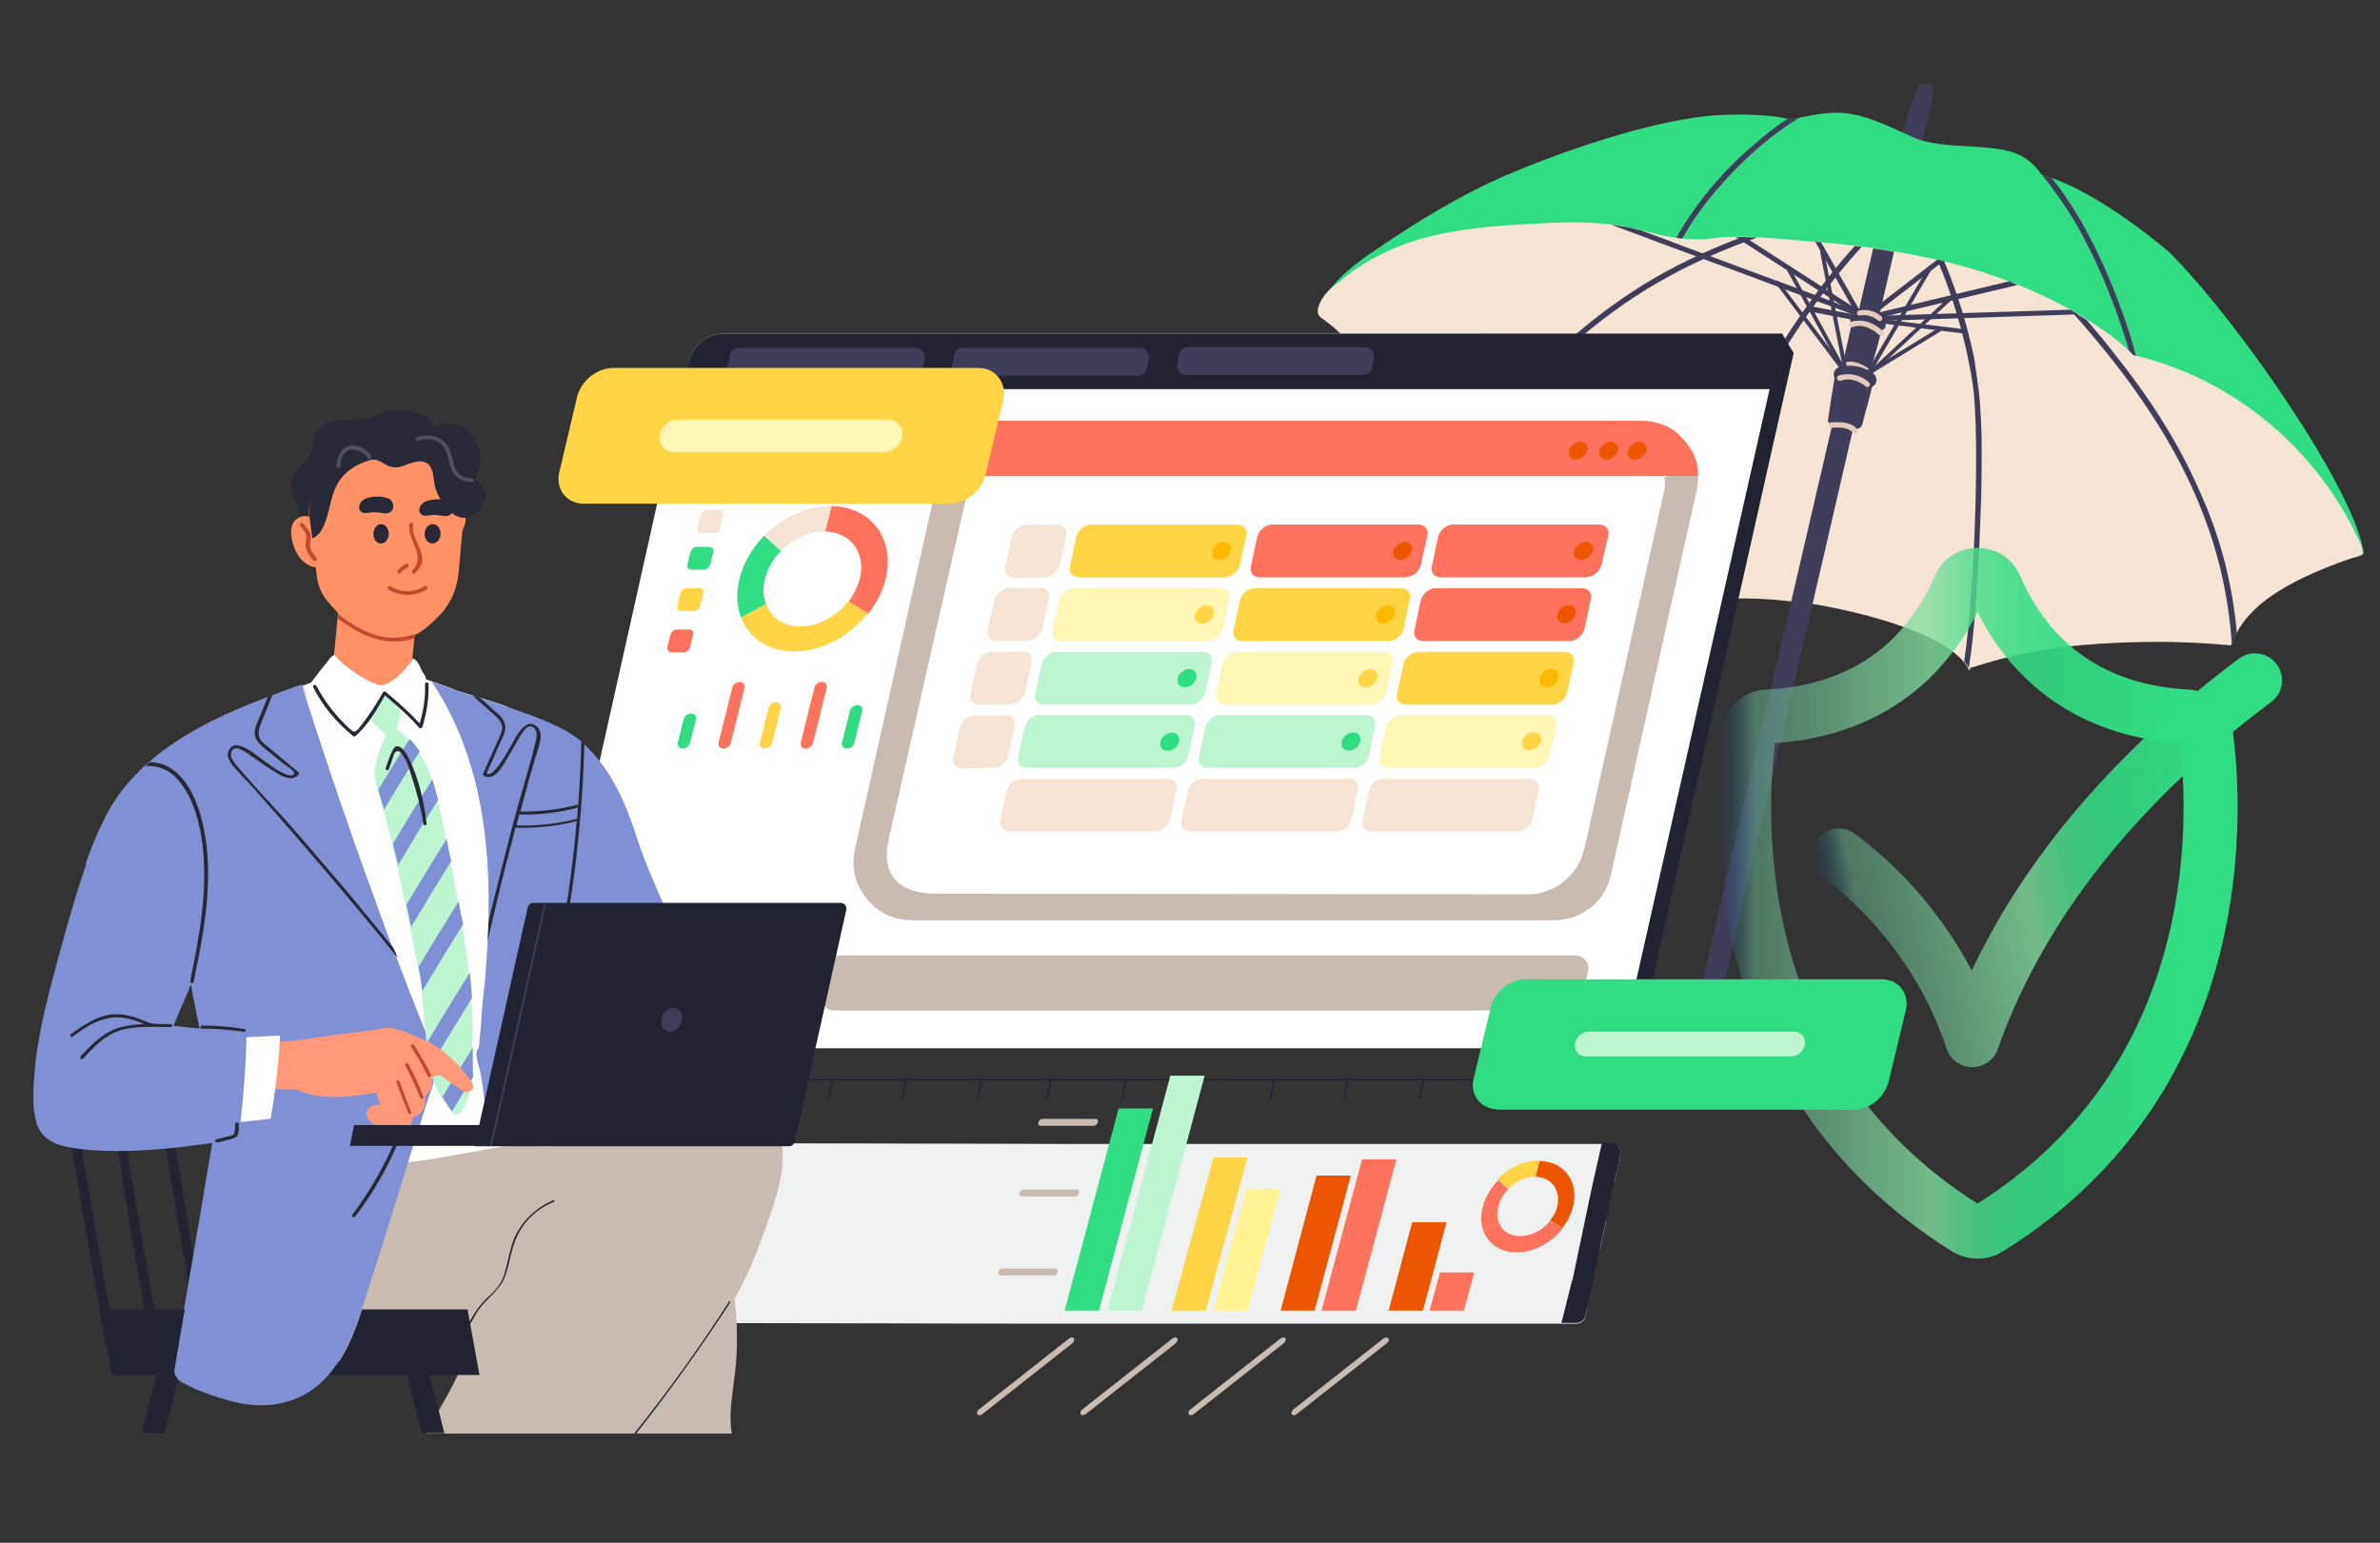 <svg version="1.1" id="Layer_1" xmlns="http://www.w3.org/2000/svg" x="0" y="0" viewBox="0 0 617 400" style="enable-background:new 0 0 617 400" xml:space="preserve"><rect x="0" y="0" width="617" height="400" fill="#333333" stroke="none"/><style>.st0{fill:#3f3d59}.st1{fill:#292740}.st2{fill:#31dd83}.st3{fill:#f5e4d3}.st4{fill:#e4cbbd}.st5{fill:#fff}.st6{fill:#212333}.st7{fill:#c9bbaf}.st8{fill:#ff725e}.st10{fill:#bdf5d0}.st11{fill:#fdf6b4}.st12{fill:#ffd545}.st13{fill:#feb800}.st14{fill:#ed5500}.st18{fill:#ffa47a}.st20{fill:#282936}.st21{fill:#7f91d4}.st22{fill:#ff9166}.st23{fill:#c44a2d}.st24{fill:#ff997a}.st26{fill:#4f5161}</style><switch><g><path class="st0" d="M487.7 50.8c1.9.1 5.9 1.5 7.7 2.1 0 0 .6-6 3.6-18.8 2.6-10.9 2.8-11.7.6-12.3-2.3-.6-2.3-.1-6.3 11.8l-5.6 17.2z"/><path class="st1" d="M447.3 253.9c-.5-1.4-2.8-.8-2.3.6.3.9.1 1.9-.7 2.5-1.3.9 0 2.9 1.2 2 1.7-1 2.5-3.1 1.8-5.1z"/><path class="st2" d="M562.4 65.4c-15.4-12.9-26-17.7-30.6-19.3-1.6-.6-2.5-.8-2.5-.8-.6-.8-1.2-1.6-1.8-2.2-4.5-4.7-9.6-4.7-21.1-5.4-2.9-.2-7.6-.8-10.2-2-15-7-18.1-7.6-29.6-5.2-.1 0-.2 0-.3.1-.9.2-1.9.3-2.8.2-.4 0-.7-.1-1.1-.2-3.2-.7-9.8-1.1-16-.8-18.2.8-45 10.9-56.1 15.7-11.9 5.2-22.7 11.8-33.4 19.1-5.4 3.6-10.8 7.7-14 13.3-.3.6 2.7-1 3.2-.9 4.8.8 5.8 14.2 10.4 15.4 5 1.3 10 2.2 15.1 3 10 1.6 19.7 4.2 29.4 6.9 9.7 2.6 19.5 5.4 29.4 7.3 9.8 1.9 19.4 4.1 28.9 7.1 19 5.8 37.5 12.9 57 16.7 5.1 1 10.2 1.9 15.3 2.9 5 1 9.8 2.4 14.8 3.6 4.9 1.2 10 2.1 14.7 4.1 4.5 2 8.7 4.5 13.4 6 10.9 3.4 38.3-6.3 38.3-6.4-1.9-15.8-32-59.7-50.4-78.2z"/><path class="st0" d="M466.5 30.5c-1.1.7-2.3 1.4-3.4 2.2-6 4.1-11.4 9.1-16.3 14.5-4.4 4.9-8.4 10.2-11.5 16.2-.4.8-1.6 0-1.2-.8 1.7-3.3 3.7-6.3 5.8-9.2 4.3-5.9 9.3-11.2 14.8-15.9 2.8-2.4 5.6-4.7 8.7-6.7.9.1 1.9 0 2.8-.2.1 0 .2-.1.3-.1zM553.8 92.5c.2.9-1.2 1.1-1.4.2-1-3.9-2.3-7.8-3.7-11.7-2.6-7.3-5.8-14.4-9.5-21.2-4.1-7.6-10.5-15.3-9.9-14.5 0 0 .8.2 2.5.8 1.3 1.6 2.6 3.2 3.7 4.9 4.3 6.3 7.8 13.1 10.8 20.1 3 7 5.6 14.1 7.5 21.4z"/><path class="st3" d="M610.7 138.4c-8.5-17.6-23.2-32.1-40.9-40.5-1.6-.8-3.3-1.5-4.9-2.1-1.8-.7-3.6-1.4-5.5-2-1.6-.5-3.3-1-5-1.4l-1.2-.3h-.1l-.9-.9c-2-1.9-4.2-3.7-6.5-5.3-.7-.5-1.5-1-2.2-1.5-.8-.5-1.6-1.1-2.5-1.6-.7-.4-1.4-.9-2.1-1.3-.6-.4-1.3-.7-1.9-1.1-.1 0-.1-.1-.2-.1-.5-.3-1-.5-1.5-.8-4-2.1-8-4-12.2-5.7-.7-.3-1.4-.5-2.1-.8-1.3-.5-2.6-1-3.9-1.4-.7-.2-1.4-.5-2.1-.7-.3-.1-.5-.2-.8-.3-3.4-1.1-6.9-2-10.4-2.9h-.1c-.5-.1-1-.3-1.6-.4h-.1c-3.6-.8-7.2-1.5-10.8-2.1-1.9-.3-3.7-.6-5.6-.9-1-.1-2-.3-3-.4-.6-.1-1.2-.2-1.8-.2-2.9-.4-5.8-.6-8.7-.9-.5 0-1-.1-1.5-.1-1.5-.1-3-.2-4.5-.4-3.5-.3-7-.6-10.6-.8-1.1-.1-2.1-.1-3.2-.1H448.8c-1.7 0-3.4.2-5.1.4-3 .4-5.6.3-8.2 0-.7-.1-1.4-.2-2-.3-2.7-.4-5.3-1.1-8.4-1.9h-.2c-2.4-.6-4.8-1.1-7.3-1.4-7.2-.9-14.5-.5-21.8-.1-3.3.2-6.6.4-9.9.7-1.4.1-2.8.3-4.2.5-7.2.9-14.2 2.4-20.8 5.3-5 2.2-9.8 5-13.8 8.6-1.4.9-2.6 1.9-3.6 3.2-1.1 1.4-3 4.6-1 6l.9.6c.4.4.8.7 1.3 1 6.1 4.9 16.5 16.5 29.4 42.2.1.3.4.4.6.4l.1.1c.1.2.3.4.6.4h.2c.5-.1 1.1-.2 1.6-.3 8-1.2 16.3.1 24.1 2.7 8.4 2.8 16.9 7.2 23 13.1 3.8 3.7 6.7 8 7.8 12.8.1.3.3.4.5.5.2 0 .4 0 .5-.1-.3.4.1 1.1.8 1 9.7-1.9 20-2.1 30.2-.9h.3c1.8.2 3.6.5 5.4.7h.3c4.8.8 9.6 1.9 14.3 3.1 8.3 2.3 19.6 6 24.6 11.8.5.6.9 1.1 1.2 1.7l.3.6c.1.1.2-.2.3-.7h.3c10.6-3.4 19.4-5.3 33.3-6.2 20.8-1.3 32.8.5 33 .3.3.2.9.2 1.1-.1l.1-.1c.3-.9.7-1.9 1.2-2.8 3.4-6.6 11.2-13 29.6-19.4 1-.3 2-.5 2.9-.9 0 0 .2-.5.2-.6 0-.1 0-.1-.1-.2.3-.2-.2-2-1.7-4.7z"/><path class="st0" d="M508.7 86.4h-.2l-21.9-2.7c-.3 0-.5-.3-.5-.6s.3-.5.6-.5l21.9 2.7c.3 0 .5.3.5.6 0 .2-.2.4-.4.5z"/><path class="st0" d="m485.6 64.4-21.2 91.4v.1l-5.8 24.7-1.7 7.2-19.6 83.8c1.8.5 3.6 1 5.4 1.6l19.6-84.1 1.8-7.7 5.8-24.7v-.1L491 65.3c-1.7-.4-3.5-.6-5.4-.9z"/><path class="st0" d="m503.7 67.8-17.4 13.4c-.1.1-.2.1-.3.1-.2 0-.5 0-.6-.2-.2-.3-.2-.7.1-.9l16.6-12.8c.5.1 1.1.3 1.6.4z"/><path class="st0" d="m523 73.9-33.7 8-2.6.6-1 .2c-.3.1-.6-.2-.7-.5-.1-.3.1-.7.5-.8l35.5-8.5c.6.4 1.3.7 2 1z"/><path class="st0" d="M488.4 83.5c-2-1.6-5-2.4-7.6-2-1.3.2-1.5 1.8-.7 2.3-.7 3.1-1.4 6.1-2.1 9.2-.1.4 0 .8.2 1 .1.5 1.1.2 5.9 1.9.4.1.8-.1.9-.4.6-1.9 2.3-7.4 2.7-9.9.9 0 1.7-1.3.7-2.1z"/><path class="st0" d="m538.8 81.5-51.5 1.7c-.3 0-.6-.3-.6-.6v-.1c0-.3.3-.5.6-.6l2-.1 47.4-1.5c.1 0 .1.1.2.1.6.4 1.3.8 1.9 1.1z"/><path class="st0" d="M579.9 164.3c-.5.9-.9 1.8-1.2 2.8 0 .1 0 .1-.1.1-.5-7.6-1.7-15.1-3.7-22.5-3.6-13.3-9.6-25.7-17.1-37.2-6.2-9.6-13.4-18.5-21-27 1.4.8 2.7 1.5 4.1 2.4 2.5 2.9 5 5.9 7.4 9 8.7 10.9 16.4 22.7 22 35.6 5.3 11.6 8.5 24 9.6 36.8zM513.3 104.5c.2 2.8.3 5.6.4 8.3.1 7.3 0 14.6-.3 21.9-.3 7.8-.7 15.6-1.3 23.3-.4 5.1-.9 10.2-1.7 15.2-.3-.6-.8-1.2-1.2-1.7.8-5.4 1.3-10.9 1.7-16.4.6-7.7 1-15.5 1.2-23.3.2-7 .3-14.1.1-21.1-.1-2.6-.2-5.1-.4-7.7-.4-4.5-1.3-8.9-2.3-13.3-1.8-7.6-4.2-15.2-7.3-22.4.6.1 1.2.3 1.8.4 3.4 8.1 6 16.6 7.8 25.2.5 3.9 1.2 7.7 1.5 11.6zM482.6 64c-3.9 4.3-7.5 8.7-11 13.4-8.8 11.9-16 24.8-22.4 38.1-3.2 6.7-6.1 13.5-8.8 20.3-2.7 6.8-5.1 13.7-6.2 20.9-.7.1-1.2-.9-1.3-.9 1.3-7.9 4.1-15.4 7.1-22.8 5.6-13.8 11.9-27.3 19.6-40.1 6.2-10.3 13.2-20.2 21.2-29.1.6 0 1.2.1 1.8.2zM455.5 61.6c-8.8 3.1-17.5 6.9-25.6 11.6-8 4.6-15.3 10-22.2 16.1-6.9 6-13.2 12.6-18.8 19.8-4.3 5.5-8.2 11.5-11.5 17.7-.5.1-1.1.2-1.6.3h-.2c3.9-7.7 8.8-14.9 14.2-21.5 5.9-7.1 12.4-13.7 19.5-19.6 7.1-6 14.7-11.3 22.8-15.7 6.3-3.4 12.8-6.3 19.4-8.8 1.4 0 2.7 0 4 .1z"/><path class="st1" d="M419 261.2c.1.3 0 .7-.1 1.2-.1.2-.1.4-.2.7-1.2.6-2.7.7-4.1.4-1.3-.3-2.7-1-3.3-2.2.1-.3.3-.6.4-.9.1-.2.4-.4.7-.6-.1 1.4 1.5 2.2 2.8 2.4 1.3.1 2.8 0 3.8-1zM443.8 270.3c0 .3-.1.8-.2 1.1 0 .2-.1.3-.1.5-2.2.6-5.1-.1-6.6-1.8v-.2c.1-.4.3-1 .6-1.3.5.9 1.7 1.5 2.6 1.8 1.3.4 2.6.4 3.7-.1zM442.7 275c-.1.5-.2 1-.4 1.5-1.1.2-2.2.2-3.2-.1-1.2-.3-2.5-.8-3.5-1.6.2-.6.3-1.1.4-1.6.7 1.1 2.3 1.7 3.6 1.9 1.1.2 2.2.2 3.1-.1z"/><path class="st4" d="M478.7 95.5c.9-.6 2.2-.1 3.1.2.9.4 1.8.9 2.4 1.7.5.7 1.6-.2 1.1-.9-.8-1.1-2.1-1.8-3.4-2.3-1.4-.5-2.8-.7-4.1.1-.8.6.1 1.6.9 1.2z"/><path class="st0" d="m482.2 81.7-.1.1h-.6l-4.8-3.1L450 61.5H452.4L480 79.3l-9.4-16.6c.5 0 1 .1 1.5.1l10.2 18V81.1c.1.2 0 .4-.1.6z"/><path class="st0" d="M482 81.8c-.1.1-.2.1-.3.1H481.4c-2.9-1-5.8-2.2-8.7-3.2-6-2.2-12-4.4-18-6.7-6.9-2.6-13.9-5.1-20.8-7.7-5.4-2-10.7-4-16.1-6 2.5.3 4.9.7 7.3 1.4h.2c3.8 1.4 7.7 2.8 11.5 4.3 6.9 2.6 13.9 5.1 20.8 7.7 5.7 2.1 11.5 4.2 17.2 6.4.6.2 1.2.5 1.8.7 1.8.7 3.6 1.3 5.3 2 .1 0 .2.1.3.2v.2c.2.1.1.4-.2.6z"/><path class="st4" d="M480.3 84.8c2.5-.9 5.1.4 6.9 2.1.6.6 1.7-.3 1.1-.9-2.3-2.2-5.4-3.6-8.6-2.5-.8.4-.2 1.6.6 1.3zM482.2 81.8c1.7-.3 3.4.2 4.7 1.3.7.6 1.5-.5.8-1.1-1.6-1.4-3.7-1.9-5.7-1.5-.9.1-.7 1.5.2 1.3z"/><path class="st0" d="M481.5 83.1h-.2l-12.5-2.4c-.4-.1-.6-.4-.6-.8.1-.4.4-.6.8-.6l12.5 2.4c.4.1.6.4.6.8-.1.3-.3.6-.6.6z"/><path class="st0" d="M478.7 97.5c-.2 0-.4-.1-.5-.2L463 69.6c-.1-.2 0-.5.2-.7.2-.1.5 0 .7.2L477.5 94l-5.6-28.5c-.1-.3.1-.5.4-.6.3-.1.5.1.6.4l6.2 31.5c0 .4-.1.6-.4.7z"/><path class="st0" d="M483.8 98.1h-.1l-5.1-.6c-.1 0-.3-.1-.3-.2l-17.8-23.6c-.2-.2-.1-.5.1-.7.2-.2.5-.1.7.1L479 96.5l4.6.5 16.1-27.4c.1-.2.4-.3.7-.2.2.1.3.4.2.7l-16.2 27.7c-.4.2-.5.2-.6.3z"/><path class="st0" d="M483.2 98.7c-.2 0-.3 0-.4-.1-.2-.2-.2-.5 0-.7l22.6-21c.2-.2.5-.2.7 0 .2.2.2.5 0 .7l-22.6 21c-.1 0-.2.1-.3.1z"/><path class="st0" d="M483.1 98c-.2 0-.4-.1-.5-.2-.1-.2-.1-.5.2-.7L502.6 85c.2-.1.5-.1.7.2.1.2.1.5-.2.7L483.3 98h-.2z"/><path class="st0" d="M485.7 96.9c-2.5-1.9-5.8-2.6-8.9-1.7-1.3.4-1.7 1.8-1.2 2.8-.6 3.6-1.2 7.2-1.7 10.8-.1.6.4 1.2 1 1.2.9 0 2.2.1 3.1.3.8.2 1.6.4 2.4.8 1 .4 2.1-.1 2.4-1.1.3-1.2.6-2.4.9-3.5.5-1.9 1.1-3.8 1.5-5.8 0-.2.2-.4.4-.6 1-.5 1.3-2.3.1-3.2z"/><path class="st4" d="M474.9 110.9c1.9-.1 4.1-.2 5.5 1.3.6.7 1.7-.2 1.1-.9-1.7-2-4.4-1.9-6.8-1.8-.9.1-.7 1.4.2 1.4zM477.2 98.7c2.3-.8 4.7 0 6.5 1.5.7.6 1.5-.5.8-1.1-2.1-1.9-5.2-2.6-7.9-1.7-.8.4-.2 1.6.6 1.3z"/><path class="st5" d="M451.3 151.7 425 269.1c-.4 1.6-1.8 2.7-3.4 2.7H138.8L177 100.9l1.7-7.7c1.2-4 4.9-6.7 9-6.7h195.4c7.9 4.3 20.1 6 27.3 11.4.5.4 7.2-1.8 7.8-1.4 1.5 1.1 6.7-.1 8.1 1 .2.2 7.4 1.6 7.6 1.8l4.6-1.3c1.2 1 3.6-.1 4.8 1 2.4 2.1 1.4-2 3.7.1 1.7 1.6 1.4-1.8 3.1-.1.9 1-1.9-6.3-1-5.3.4.4 2.4-.1 2.8.4.5.5-1.4 2.7-1 3.2l.9-1.5c.5.6-.5-.6 0 0 .1.1 1-.6 1.1-.5 0 0-1.1-.3-1-.8.5-1.6 1.3-1.2 2.3.1l1.9.7c.3.4 1.4-2.1 1.7-1.7l-2 3.2.5.2c3.1 4.1 2.2-5.8 4.9-1.5.3.5-12.1 52.3-11.8 52.9.6 1 1.2 2.1 1.9 3.3z"/><path class="st5" d="M434.7 128c-4.4 14.4-9.1 28.8-12.3 43.6-3.3 15.1-4.9 30.5-8.1 45.5-1.3 6-2.6 12-3.6 18.1h-184c-2.1-1.8-3.7-4.1-4.6-6.7 1-5.7 1.8-11.5 2.9-17.2 1.6-8.4 3.6-16.7 5.5-25 3.9-16.5 8.4-32.8 14-48.8 1.6-4.7 3.2-9.3 4.3-14.1.7-2.7 1.2-5.3 1.6-8.1 1-.1 2.1-.2 3.1-.4 3.5-.4 7.1-.8 10.6-1.1 2.7-.2 5.1-2 5.6-4.8h146.4c2.4 2.1 4.7 4.2 6.9 6.3 1.7 1.6 3.3 3.3 4.9 5l2.7 3c.4.4.8.9 1.2 1.3.5.5.9 1.1 1.4 1.6.6.7 1.1 1.2 1.5 1.8z"/><path class="st6" d="M461.8 100.9H176.9l1.6-7.1c0-.2.1-.4.2-.6 1.2-4 4.9-6.7 9-6.7H462c1.6 6.2 1.8 12.1-.2 14.4z"/><path class="st7" d="m411.7 251.8-1.7 7.6c-.3 1.5-1.7 2.6-3.3 2.6H216.2c-2.1 0-3.7-2-3.3-4.1l1.7-7.6c.3-1.5 1.7-2.6 3.3-2.6h190.5c2.2.1 3.8 2 3.3 4.1z"/><path class="st6" d="M463 88.2c-.3-.6-.7-1.1-1-1.7l-41.8 185.3h2.2c1.2 0 2.3-.8 2.5-2l.2-.7L465 91.5c-.7-1.1-1.4-2.2-2-3.3z"/><path class="st0" d="m239.7 93.1-.5 2.4c-.2 1.1-1.2 1.9-2.3 1.9H191c-1.5 0-2.7-1.4-2.3-2.9l.5-2.4c.2-1.1 1.2-1.9 2.3-1.9h45.9c1.5 0 2.6 1.4 2.3 2.9zM297.8 93.1l-.5 2.4c-.2 1.1-1.2 1.9-2.3 1.9h-45.9c-1.5 0-2.7-1.4-2.3-2.9l.5-2.4c.2-1.1 1.2-1.9 2.3-1.9h45.9c1.5 0 2.7 1.4 2.3 2.9zM356.2 92.9l-.5 2.4c-.2 1.1-1.2 1.9-2.3 1.9h-45.9c-1.5 0-2.7-1.4-2.3-2.9l.5-2.4c.2-1.1 1.2-1.9 2.3-1.9h45.9c1.5 0 2.6 1.4 2.3 2.9z"/><path class="st7" d="m438.6 132.7-1 4.5 1-4.5zm-7.9-11.2c.3.6.5 1.2.7 1.8h.8c-.4-.5-.6-1-1-1.5-.2 0-.3-.2-.5-.3zm-6.3-4.6c.1 0 .1 0 .2.1-.1-.1-.1-.2-.2-.1 0-.1 0-.1 0 0z"/><path class="st7" d="m439.8 127.4-1.2 5.4-1 4.5-.6 2.6-19.4 87c-1.5 6.9-7.6 11.7-14.7 11.7H236.3c-3.7 0-7-1.3-9.5-3.4-2.1-1.8-3.7-4.1-4.7-6.7-.9-2.5-1.1-5.3-.5-8.2l21.7-96.9 3.5-4.3v-3.6h3l5.1-6.3-1.3 5.9-.1.5h169.6c.5.4.9.9 1.3 1.3v.1c.1 0 .1 0 .2.1 1.2 1.1 2.3 2.3 3.5 3.5.8.8 1.8.6 2.7 1.1.3.6.5 1.2.7 1.8H251.7l-21.3 94.1c-2.1 9.4 2.7 14.1 12.3 14.1l153.3.2c7 0 13.1-4.9 14.7-11.7l20.7-92.9c.3-1.2.3-2.5 0-3.7h.8c-.4-.5-.6-1-1-1.5-.1-.2-.3-.3-.5-.4-1.1-2.3-3.2-3.8-6.1-4.6l-.1-.1c.7-2.5 1.4-5.1 2-7.6 3.2.2 6.2 1.5 8.5 3.4 2.1 1.8 3.7 4.1 4.7 6.7.7 2.2.7 5 .1 7.9z"/><path class="st7" d="M424.4 116.8c.1 0 .1.1.1.1l-.1-.1zM432.2 123.4h-.8c-.2-.7-.4-1.3-.7-1.8.2.1.3.2.5.4.4.4.6.9 1 1.4z"/><path class="st8" d="M430.8 123.4H243.3l1.6-7c1-4.3 4.7-7.3 9.1-7.3h162.1c2.4 2.1 4.7 4.2 6.9 6.3 1.7 1.6 3.3 3.3 4.9 5 1.1 1 2 2 2.9 3z"/><path class="st8" d="M243.3 123.4h196.9l-.1-1.6-.2-1.4c-.7-4.1-4.6-7.8-5.7-8.6-1.9-1.5-5.4-2.7-8.3-2.7H258.6c-2.5 2.1-4.9 4.2-7.2 6.3-1.8 1.6-3.5 3.3-5.2 5-1 1-1.9 2-2.9 3z"/><path d="m420.1 299.1-.9 4.1-.5 2.5c-.2 1.1-1.2 1.9-2.3 1.9l-4.9 6.4h2.5c1.5 0 2.6 1.3 2.3 2.8l-.9 4.1-.5 2.5c-.2 1.1-1.2 1.9-2.3 1.9l-4.5 7.5h-.4l.1.7c1.5 0 .9.5.6 1.9l-1 .7 4.1 2.7-.5 2.5c-.2 1.1-1.2 1.9-2.3 1.9H266l-46.3-.1-108.4-.2c-.9-3.8-2.1-7.5-3.4-11.2l83.1.2-75.9-6.9c-.9-3.8-2.1-7.5-3.4-11.2l46.7.1-49.2-6.5c-1.6-3.8-3.2-7.5-5-11.2l172.1.4h141.3c1.6-.3 2.7 1 2.5 2.5z" style="fill:#eef1f0"/><path class="st6" d="m420.1 299.1-1.4 6.5c0 .1 0 .2-.1.2v.1c-.7 3.1-2.1 9.6-2.3 10.7l-1.4 6.5c-.2 1.1-1.9 8.6-2.4 11.4l-4.8-2.8 5-23.9 2.6-11.5h2.5c1.4 0 2.5 1.3 2.3 2.8z"/><path class="st6" d="M410.1 331.8h-2.5l-2.8 11.2h3.9c1.1 0 2.1-.8 2.3-1.9l1.4-6.5M196 280v.1l-.9 4.4-.1.5h.4l.1-.4.9-4.4v-.1h19.1v.1l-.9 4.4-.1.4h.4l.1-.4.9-4.4v-.1h18.8l-.9 4.4-.1.4h.4l.1-.4.9-4.4h19.1l-.9 4.4-.1.4h.4l.1-.4.9-4.4h17.6l-.9 4.4-.1.4h.4l.1-.4.9-4.4h19.1l-.9 4.4-.1.4h.4l.1-.4.9-4.4h18.5v.1l-.9 4.4-.1.4h.4l.1-.4.9-4.4v-.1h19.1v.1l-.9 4.4-.1.4h.4l.1-.4.9-4.4v-.1h18.8l-.9 4.4-.1.4h.4l.1-.4.9-4.4h19.1l-.9 4.4-.1.4h.4l.1-.4.9-4.4h17.6l-.9 4.4-.1.4h.4l.1-.4.9-4.4h19.1l-.9 4.4-.1.4h.4l.1-.4.9-4.4h15.9v-.1c0-.1.1-.2.1-.3H176.4l-.1.4H196z"/><path class="st10" d="M303.9 199.1h-37.7c-1.7 0-2.7-1.3-2.3-2.9l1.7-7.5c.3-1.6 1.9-3.1 3.6-3.3h38.2c1.7 0 2.7 1.3 2.3 2.9l-1.6 7.5c-.3 1.6-1.9 3.1-3.6 3.3h-.6z"/><path class="st3" d="M299.4 215.6h-37.7c-1.7 0-2.7-1.3-2.4-2.9l1.6-7.5c.3-1.6 1.9-3.1 3.6-3.3h38.2c1.7 0 2.7 1.3 2.3 2.9l-1.6 7.5c-.3 1.6-1.9 3.1-3.6 3.3h-.4z"/><path class="st10" d="M308.4 182.7h-37.7c-1.7 0-2.7-1.3-2.3-2.9l1.6-7.5c.3-1.6 1.9-3.1 3.6-3.3h38.2c1.7 0 2.7 1.3 2.3 2.9l-1.6 7.5c-.3 1.6-1.9 3.1-3.6 3.3h-.5z"/><path class="st11" d="M312.9 166.2h-37.7c-1.7 0-2.7-1.3-2.3-2.9l1.6-7.5c.3-1.6 1.9-3.1 3.6-3.3h38.2c1.7 0 2.7 1.3 2.3 2.9l-1.6 7.5c-.3 1.6-1.9 3.1-3.6 3.3h-.5z"/><path class="st12" d="M317.4 149.7h-37.7c-1.7 0-2.7-1.3-2.3-2.9l1.6-7.5c.3-1.6 1.9-3.1 3.6-3.3h38.2c1.7 0 2.7 1.3 2.3 2.9l-1.6 7.4c-.3 1.6-1.9 3.1-3.6 3.3-.2.1-.4.1-.5.1z"/><path class="st3" d="m257.2 199.1-7.8.1c-1.7 0-2.7-1.3-2.3-2.9l1.7-7.5c.3-1.6 1.9-3.1 3.6-3.3h.5l7.8-.1c1.7 0 2.7 1.3 2.3 2.9l-1.6 7.5c-.3 1.6-1.9 3.1-3.6 3.3h-.6zM261.7 182.6l-7.8.1c-1.7 0-2.7-1.3-2.3-2.9l1.6-7.5c.3-1.6 1.9-3.1 3.6-3.3h.5l7.8-.1c1.7 0 2.7 1.3 2.3 2.9l-1.6 7.5c-.3 1.6-1.9 3.1-3.6 3.3h-.5zM266.2 166.1l-7.8.1c-1.7 0-2.7-1.3-2.3-2.9l1.6-7.5c.3-1.6 1.9-3.1 3.6-3.3h.5l7.8-.1c1.7 0 2.7 1.3 2.3 2.9l-1.6 7.5c-.3 1.6-1.9 3.1-3.6 3.3h-.5zM270.7 149.7l-7.8.1c-1.7 0-2.7-1.3-2.3-2.9l1.6-7.5c.3-1.6 1.9-3.1 3.6-3.3h.5l7.8-.1c1.7 0 2.7 1.3 2.3 2.9l-1.6 7.5c-.3 1.6-1.9 3.1-3.6 3.3h-.5z"/><path class="st13" d="M319.1 142.9c.3-1.3-.4-2.3-1.7-2.4-1.2 0-2.5.9-3 2.1 0 .1 0 .1-.1.2-.3 1.3.4 2.3 1.7 2.4 1.2 0 2.5-.9 3-2.1.1-.1.1-.2.1-.2z"/><ellipse transform="rotate(-39.718 312.233 159.322)" class="st12" cx="312.2" cy="159.3" rx="2.7" ry="2.1"/><ellipse transform="rotate(-39.718 307.741 175.788)" class="st2" cx="307.7" cy="175.8" rx="2.7" ry="2.1"/><ellipse transform="rotate(-39.718 303.245 192.258)" class="st2" cx="303.2" cy="192.3" rx="2.7" ry="2.1"/><path class="st10" d="M350.8 199.1h-37.7c-1.7 0-2.7-1.3-2.3-2.9l1.6-7.5c.3-1.6 1.9-3.1 3.6-3.3h38.2c1.7 0 2.7 1.3 2.3 2.9l-1.6 7.5c-.3 1.6-1.9 3.1-3.6 3.3h-.5z"/><path class="st3" d="M346.3 215.6h-37.7c-1.7 0-2.7-1.3-2.3-2.9l1.6-7.5c.3-1.6 1.9-3.1 3.6-3.3h38.2c1.7 0 2.7 1.3 2.3 2.9l-1.6 7.5c-.3 1.6-1.9 3.1-3.6 3.3h-.5z"/><path class="st11" d="M355.3 182.7h-37.7c-1.7 0-2.7-1.3-2.3-2.9l1.6-7.5c.3-1.6 1.9-3.1 3.6-3.3h38.2c1.7 0 2.7 1.3 2.3 2.9l-1.6 7.5c-.3 1.6-1.9 3.1-3.6 3.3h-.5z"/><path class="st12" d="M359.8 166.2h-37.7c-1.7 0-2.7-1.3-2.3-2.9l1.6-7.5c.3-1.6 1.9-3.1 3.6-3.3h38.2c1.7 0 2.7 1.3 2.3 2.9l-1.6 7.5c-.3 1.6-1.9 3.1-3.6 3.3h-.5z"/><path class="st8" d="M364.3 149.7h-37.7c-1.7 0-2.7-1.3-2.3-2.9l1.6-7.5c.3-1.6 1.9-3.1 3.6-3.3h38.2c1.7 0 2.7 1.3 2.3 2.9l-1.6 7.4c-.3 1.6-1.9 3.1-3.6 3.3-.2.1-.4.1-.5.1z"/><path class="st14" d="M366 142.9c.3-1.3-.4-2.3-1.7-2.4-1.2 0-2.5.9-3 2.1 0 .1 0 .1-.1.2-.3 1.3.4 2.3 1.7 2.4 1.2 0 2.5-.9 3-2.1.1-.1.1-.2.1-.2zM426.8 116.9c.3-1.3-.4-2.3-1.7-2.4-1.2 0-2.5.9-3 2.1 0 .1 0 .1-.1.2-.3 1.3.4 2.3 1.7 2.4 1.2 0 2.5-.9 3-2.1.1-.1.1-.1.1-.2zM419.4 116.9c.3-1.3-.4-2.3-1.7-2.4-1.2 0-2.5.9-3 2.1 0 .1 0 .1-.1.2-.3 1.3.4 2.3 1.7 2.4 1.2 0 2.5-.9 3-2.1 0-.1 0-.1.1-.2zM411.5 116.9c.3-1.3-.4-2.3-1.7-2.4-1.2 0-2.5.9-3 2.1 0 .1 0 .1-.1.2-.3 1.3.4 2.3 1.7 2.4 1.2 0 2.5-.9 3-2.1.1-.1.1-.1.1-.2z"/><ellipse transform="rotate(-39.718 359.146 159.319)" class="st13" cx="359.1" cy="159.3" rx="2.7" ry="2.1"/><ellipse transform="rotate(-39.718 354.651 175.785)" class="st12" cx="354.6" cy="175.8" rx="2.7" ry="2.1"/><ellipse transform="rotate(-39.718 350.158 192.255)" class="st2" cx="350.2" cy="192.3" rx="2.7" ry="2.1"/><path class="st11" d="M397.7 199.1H360c-1.7 0-2.7-1.3-2.3-2.9l1.6-7.5c.3-1.6 1.9-3.1 3.6-3.3h38.2c1.7 0 2.7 1.3 2.3 2.9l-1.6 7.5c-.3 1.6-1.9 3.1-3.6 3.3h-.5z"/><path class="st3" d="M393.2 215.6h-37.7c-1.7 0-2.7-1.3-2.3-2.9l1.6-7.5c.3-1.6 1.9-3.1 3.6-3.3h38.2c1.7 0 2.7 1.3 2.3 2.9l-1.6 7.5c-.3 1.6-1.9 3.1-3.6 3.3h-.5z"/><path class="st12" d="M402.2 182.7h-37.7c-1.7 0-2.7-1.3-2.3-2.9l1.6-7.5c.3-1.6 1.9-3.1 3.6-3.3h38.2c1.7 0 2.7 1.3 2.3 2.9l-1.6 7.5c-.3 1.6-1.9 3.1-3.6 3.3h-.5z"/><path class="st8" d="M406.7 166.2H369c-1.7 0-2.7-1.3-2.3-2.9l1.6-7.5c.3-1.6 1.9-3.1 3.6-3.3h38.2c1.7 0 2.7 1.3 2.3 2.9l-1.6 7.5c-.3 1.6-1.9 3.1-3.6 3.3h-.5zM411.2 149.7h-37.7c-1.7 0-2.7-1.3-2.3-2.9l1.6-7.5c.3-1.6 1.9-3.1 3.6-3.3h38.2c1.7 0 2.7 1.3 2.3 2.9l-1.7 7.4c-.3 1.6-1.9 3.1-3.6 3.3-.1.1-.2.1-.4.1z"/><path class="st14" d="M412.9 142.9c.3-1.3-.4-2.3-1.7-2.4-1.2 0-2.5.9-3 2.1 0 .1 0 .1-.1.2-.3 1.3.4 2.3 1.7 2.4 1.2 0 2.5-.9 3-2.1.1-.1.1-.2.1-.2z"/><ellipse transform="rotate(-39.718 406.056 159.317)" class="st14" cx="406.1" cy="159.3" rx="2.7" ry="2.1"/><ellipse transform="rotate(-39.718 401.56 175.787)" class="st13" cx="401.6" cy="175.8" rx="2.7" ry="2.1"/><ellipse transform="rotate(-39.718 397.068 192.253)" class="st12" cx="397.1" cy="192.2" rx="2.7" ry="2.1"/><path class="st8" d="M222.9 150.1c1.7-6.7-2.4-12.2-9-12.3l1.7-6.6c10.3.2 16.5 8.6 14 18.9-.8 3.3-2.4 6.3-4.5 9L220 156c1.3-1.8 2.3-3.8 2.9-5.9z"/><path class="st12" d="M207.5 162.4c4.7 0 9.4-2.6 12.4-6.5l5.1 3.1c-4.7 5.9-11.9 9.9-19.1 9.9-6.7 0-11.8-3.5-13.8-8.8l6.5-3.5c1.2 3.5 4.5 5.8 8.9 5.8z"/><path class="st2" d="m201.1 141.6 1.4 1.2c-2 2-3.5 4.6-4.2 7.3-.6 2.4-.5 4.6.3 6.5l-6.5 3.5c-1.1-2.9-1.3-6.3-.4-10 1-4.2 3.4-8.1 6.4-11.2l3 2.7z"/><path class="st3" d="M213.6 137.8c-4 0-8.1 2-11.1 5l-1.4-1.2-3-2.7c4.6-4.7 10.9-7.7 17.1-7.7h.3l-1.7 6.6h-.2z"/><path class="st14" d="M403.7 312.8c1-4.2-1.5-7.6-5.6-7.7l1-4.1c6.4.1 10.3 5.4 8.7 11.8-.5 2-1.5 3.9-2.8 5.6l-3.2-2c1-1 1.6-2.3 1.9-3.6z"/><path class="st8" d="M394.1 320.5c2.9 0 5.9-1.6 7.8-4l3.2 2c-2.9 3.7-7.4 6.2-11.9 6.2-4.2 0-7.4-2.2-8.6-5.5l4-2.2c.7 2.1 2.8 3.5 5.5 3.5z"/><path class="st8" d="m390.1 307.5.9.8c-1.3 1.3-2.2 2.9-2.6 4.6-.4 1.5-.3 2.9.2 4.1l-4 2.2c-.7-1.8-.8-4-.2-6.2.6-2.6 2.1-5 4-7l1.7 1.5z"/><path class="st12" d="M397.9 305.1c-2.5 0-5.1 1.2-6.9 3.1l-.9-.8-1.9-1.7c2.9-2.9 6.8-4.8 10.7-4.8h.2l-1 4.1c-.1.1-.1.1-.2.1z"/><path class="st3" d="M181.8 138.2h3.3c.7 0 1.4-.6 1.6-1.3l.8-3.3c.2-.7-.3-1.3-1-1.3h-3.3c-.7 0-1.4.6-1.6 1.3l-.8 3.3c-.2.8.3 1.3 1 1.3z"/><path class="st2" d="M179.2 147.7h3.3c.7 0 1.4-.6 1.6-1.3l.8-3.3c.2-.7-.3-1.3-1-1.3h-3.3c-.7 0-1.4.6-1.6 1.3l-.8 3.3c-.1.7.3 1.3 1 1.3z"/><path class="st12" d="M176.6 158.4h3.3c.7 0 1.4-.6 1.6-1.3l.8-3.3c.2-.7-.3-1.3-1-1.3H178c-.7 0-1.4.6-1.6 1.3l-.8 3.3c-.1.7.3 1.3 1 1.3z"/><path class="st8" d="M174 169.1h3.3c.7 0 1.4-.6 1.6-1.3l.8-3.3c.2-.7-.3-1.3-1-1.3h-3.3c-.7 0-1.4.6-1.6 1.3l-.8 3.3c-.1.7.3 1.3 1 1.3z"/><path class="st2" d="M219.5 194.1c.9 0 1.8-.7 2-1.6l2-8.1c.2-.9-.3-1.6-1.2-1.6s-1.8.7-2 1.6l-2 8.1c-.3.8.3 1.6 1.2 1.6z"/><path class="st8" d="M208.8 194.1c.9 0 1.8-.7 2-1.6l3.5-14.1c.2-.9-.3-1.6-1.2-1.6-.9 0-1.8.7-2 1.6l-3.5 14.1c-.2.8.3 1.6 1.2 1.6z"/><path class="st12" d="M198.2 194.1c.9 0 1.8-.7 2-1.6l2.2-8.8c.2-.9-.3-1.6-1.2-1.6-.9 0-1.8.7-2 1.6l-2.2 8.8c-.3.8.3 1.6 1.2 1.6z"/><path class="st8" d="M187.5 194.1c.9 0 1.8-.7 2-1.6l3.5-14.1c.2-.9-.3-1.6-1.2-1.6-.9 0-1.8.7-2 1.6l-3.5 14.1c-.2.8.3 1.6 1.2 1.6z"/><path class="st2" d="M176.9 194.1c.9 0 1.8-.7 2-1.6l1.5-5.9c.2-.9-.3-1.6-1.2-1.6-.9 0-1.8.7-2 1.6l-1.5 5.9c-.2.8.3 1.6 1.2 1.6zM284.9 339.8H276l14-52.4h8.9z"/><path style="fill:#fff292" d="M323.4 339.8h-8.8l8.5-31.6h8.9z"/><path class="st10" d="M296 339.8h-8.9l16.3-60.9h8.9z"/><path class="st12" d="M312.6 339.8h-8.9l10.9-39.7h8.8z"/><path class="st14" d="M340.8 339.8H332l9.3-35h8.9z"/><path class="st8" d="M351.5 339.8h-8.9l10.5-39.2h8.9z"/><path class="st14" d="M368.9 339.8H360l6.1-22.9h8.9z"/><path class="st8" d="M379.5 339.8h-8.9l2.7-9.9h8.9z"/><path class="st7" d="M283.5 291.9h-13.7c-.5 0-.8-.4-.6-.9.1-.5.6-.9 1.1-.9H284c.5 0 .8.4.6.9-.1.5-.6.9-1.1.9zM278.6 310.2h-13.7c-.5 0-.8-.4-.6-.9.1-.5.6-.9 1.1-.9h13.7c.5 0 .8.4.6.9-.1.5-.6.9-1.1.9zM273.1 330.7h-13.7c-.5 0-.8-.4-.6-.9.1-.5.6-.9 1.1-.9h13.7c.5 0 .8.4.6.9-.1.6-.6.9-1.1.9zM278.1 348.2l-23.5 18.5c-.4.3-1 .3-1.2 0-.2-.3-.1-.9.3-1.2l23.5-18.5c.4-.3 1-.3 1.2 0 .2.3.1.8-.3 1.2zM304.9 348.2l-23.5 18.5c-.4.3-1 .3-1.2 0-.2-.3-.1-.9.3-1.2L304 347c.4-.3 1-.3 1.2 0 .2.3.1.8-.3 1.2zM332.9 348.2l-23.5 18.5c-.4.3-1 .3-1.2 0-.2-.3-.1-.9.3-1.2L332 347c.4-.3 1-.3 1.2 0 .3.3.1.8-.3 1.2zM359.6 348.2l-23.5 18.5c-.4.3-1 .3-1.2 0-.2-.3-.1-.9.3-1.2l23.5-18.5c.4-.3 1-.3 1.2 0 .3.3.2.8-.3 1.2z"/><linearGradient id="SVGID_1_" gradientUnits="userSpaceOnUse" x1="882.66" y1="234.198" x2="1017.727" y2="234.198" gradientTransform="translate(-437.448)"><stop offset="0" style="stop-color:#005eb8;stop-opacity:0"/><stop offset=".072" style="stop-color:#74cfa1;stop-opacity:.436"/><stop offset=".411" style="stop-color:#83dd9e;stop-opacity:.8"/><stop offset=".449" style="stop-color:#67dd95;stop-opacity:.816"/><stop offset=".491" style="stop-color:#4fdd8d;stop-opacity:.834"/><stop offset=".536" style="stop-color:#3edd87;stop-opacity:.853"/><stop offset=".584" style="stop-color:#34dd84;stop-opacity:.874"/><stop offset=".645" style="stop-color:#31dd83;stop-opacity:.9"/><stop offset=".877" style="stop-color:#31dd83"/></linearGradient><path d="M509.9 318.6c-64.6-40.1-58.9-111.7-56.4-128.9.3-2.1 2.2-3.8 4.5-3.9 30.5-1.5 44.1-19.8 50.1-33.9 1.6-3.8 7.5-3.8 9.1 0 6 14.1 19.7 32.4 50.1 33.9 2.3.1 4.3 1.8 4.5 3.9 2.4 17.2 8.1 88.9-56.4 128.9-1.5 1-3.8 1-5.5 0z" style="fill:none;stroke:url(#SVGID_1_);stroke-width:14;stroke-linecap:round;stroke-linejoin:round;stroke-miterlimit:10"/><path class="st6" d="M27 346.5c-.4-2.3-.9-4.6-1.3-7l1.3 7zM74.6 213.2c0 .7-.5 1.3-1.2 1.3-11.3.3-24 .6-34.6 6.6-8 4.5-14.3 12.5-17.8 22.7-3.2 9.3-4 20.1-2.6 34.1 1.1 10.5 2.9 21.1 4.7 31.3.3 2 .7 4 1 6 1.4 8.1 2.8 16.2 4.3 24.4h-2.5c-1.8-9.9-3.5-19.8-5.2-29.6-1.2-7.2-2.2-13.5-3.1-19.2-.9-6-1.8-12.4-2.2-18.8-.8-13.1.8-24 4.9-33.3 4.5-10.1 11.8-17.5 21-21.5 10.4-4.5 21.9-4.8 32.1-5 .6-.2 1.1.3 1.2 1z"/><path class="st6" d="M111.6 214.4c0 .7-.5 1.3-1.2 1.3-3.5.1-7.2.2-10.9.5-.1.6-.6 1-1.2 1.1-3.1.1-6.3.2-9.6.4-4.5.9-8.9 2.4-13 4.7-8 4.5-14.3 12.5-17.8 22.7-3.2 9.3-4 20.1-2.6 34.1 1.1 10.5 2.9 21.1 4.7 31.4.4 2 .7 4 1 6 1.8 10.4 3.6 21 5.6 31.5-.9-.1-1.7-.1-2.6-.2-2.3-12.2-4.4-24.5-6.4-36.6-1.2-7.1-2.2-13.4-3.1-19.2-.9-6-1.8-12.4-2.2-18.8-.8-13.1.8-24 4.9-33.3 4.2-9.4 10.7-16.4 19-20.6-4.4 1-8.6 2.4-12.6 4.6-8 4.5-14.3 12.5-17.8 22.7-3.2 9.3-4 20.1-2.6 34.1 1.1 10.5 2.9 21.1 4.7 31.3.3 2 .7 4 1 6.1 1.6 9.8 3.4 19.6 5.2 29.5h-2.5c-2.1-11.6-4.2-23.2-6.1-34.7-1.2-7.2-2.2-13.5-3.1-19.2-.9-6-1.8-12.4-2.2-18.8-.8-13.1.8-24 4.9-33.3 4.5-10.1 11.8-17.5 21-21.5 1.3-.6 2.6-1.1 4-1.5-6.6.8-13.2 2.3-19.1 5.7-8 4.5-14.3 12.5-17.8 22.7-3.2 9.3-4 20.1-2.6 34.1 1.1 10.5 2.9 21.1 4.7 31.3.3 2 .7 4 1 6 1.2 7.1 2.5 14.3 3.8 21.5h-2.5c-1.6-8.9-3.2-17.9-4.6-26.8-1.2-7.2-2.2-13.5-3.1-19.2-.9-6-1.8-12.4-2.2-18.8-.8-13.1.8-24 4.9-33.3 4.5-10.1 11.7-17.5 21-21.5 5.2-2.2 10.7-3.4 16.1-4.1 5.5-.7 10.9-.8 16-.9.4 0 .7.1.9.4.6 0 1.3-.1 1.9-.1 3.7-.8 7.4-1.2 11.1-1.5 3.7-.3 7.3-.4 10.8-.4.7-.6 1.2-.1 1.2.6z"/><path class="st7" d="M202.8 297.2c-.7-5.3-3.4-10-8.5-12.8-6.5-3.7-14.7-4.3-22.1-4.6-1.3-.1-2.6-.1-3.8 0-6.3.2-12.2 1.6-17.2 5.1-1.2.8-2.3 1.8-3.4 2.9-.3-.2-.8-.2-.9.3-.1.4-.2.7-.3 1-.7.9-1.4 1.8-2 2.7-1.2 1.7-2.1 3.5-3 5.4v.1c-.1 0-.1-.1-.2-.1-1.8-1-3.7-2-5.6-2.9-2-1-4.1-1.8-6.2-2.5-.3-.1-.5-.2-.8-.3-.1 0-.3-.1-.4-.1-.9-.3-1.7-.5-2.6-.8-.3-.1-.5-.1-.8-.2-.2 0-.3-.1-.5-.1-.8-.2-1.6-.3-2.4-.5h-.3c-1.8-.3-3.7-.5-5.6-.5-5.7-.1-11.3 1-16.8 2.5-1.6.5-3.2.9-4.7 1.5-1.1.4-2.2.8-3.4 1.2-3.2 1.2-6.4 2.4-9.5 3.8-1.5.7-3.1 1.4-4.6 2.2.4-.6.7-1.2 1.1-1.8.2-.3.4-.5.6-.8.1-.2.2-.3.3-.4.5-.6-.4-1.4-.8-.9-.5.7-1 1.3-1.5 2-.6.9-1.1 1.9-1.6 2.8-.3.2-.7.3-1 .5-.6.3-.2 1.1.3 1.1-2.2 5.1-3.2 10.8-4.1 16.1 0 .1 0 .3-.1.4-1.2 7.7-1.3 15.8 2.5 22.8 7.7 14.6 25.3 11.6 38.8 9.3 2.7-.5 5.3-.9 8-1.4l1.7-.3c-1.4 4.1-3.3 8-5.5 12-.8 1.4-1.5 2.7-2.3 4.1-1 1.9-2.1 3.8-3 5.7h79.1c-.3-1.8-.3-3.5-.3-5.4.2-3.9.9-7.8 1.3-11.7.4-3.7.4-7.4.3-11-.1-2.3-.3-4.6-.6-6.8 1.5-2.7 2.9-5.4 4.1-8.2 1.8-4.2 3.4-8.5 4.9-12.8 1.4-4.1 2.7-8.2 3.3-12.5.3-2.2.3-4.2.1-6.1z"/><path class="st5" d="M143.2 211.5c-1.5-3.5-3.7-6.2-6.4-8.3-1.4-1.1-2.9-2-4.4-2.8-2-1-4.2-1.7-6.5-2.3-.1 0-.3-.1-.4-.1-.8-.2-1.6-.4-2.4-.5-4.3-.8-8.6-1.2-13-1.5h-.4c-.9-.1-1.9-.1-2.8-.1-2.6-.1-5.2-.2-7.8-.2h-2.5c0 .3-.2.6-.6.6-1.8.1-3.7.3-5.5.4-4.1.4-8.1.8-12.2 1.5-1.9.3-3.7.6-5.6.9-3.7.7-7.3 1.7-10.3 3.6-.2.1-.4.3-.6.4-.1.1-.3.2-.4.3-.1.1-.2.1-.3.2-1.7 1.3-3.2 2.9-4.4 4.9-5.7 9.9-3.2 23.1-.7 33.5 1.1 4.5 2.3 8.9 3.8 13.3 1.1 3.5 2.3 6.9 3.6 10.3.1.2.1.3.2.5.1.3.2.7.4 1 .1.1.1.3.2.4 1.4 3.9 2.9 7.9 4.4 11.8 1.1 3.1 2.3 6.2 3.4 9.3.6 1.7 1.3 3.5 1.9 5.2.4 1 .6 2.1 1.1 3 .1.1.1.2.2.4.4.6.9 1 1.7 1.2.1 0 .2 0 .3.1.4.1.9.1 1.4.1 1.1 0 2.4-.3 3.4-.3h.2c1.6-.1 3.2-.1 4.8-.2l10.3-.4c3-.1 6-.3 9-.4h.5c5.5-.2 11-.5 16.4-.7 1.4-.1 2.8-.1 4.2-.2h.4c2.6-.1 5.1-.2 7.7-.3.1-.5.2-1.1.4-1.6.2-.8.4-1.7.6-2.5.6-2.6 1.1-5.2 1.7-7.8.6-2.6 1.1-5.1 1.6-7.7.4-1.9.8-3.7 1.1-5.6.2-1.3.5-2.5.7-3.8 1.6-8.8 3-17.5 3.9-26.4.2-2.1.4-4.2.6-6.4.4-7.9.2-15.7-2.9-22.8z"/><path class="st5" d="M172.9 261.9c-.2-4.1-1-8.1-2.2-12-1.7-5.4-4-10.7-6.5-15.7-.7-1.4-1.4-2.7-2.1-4.1-1.7-3.2-3.7-6.3-5.9-9.2-2.2-3-4.4-5.9-6.9-8.6-3.6-3.8-7.8-6.9-12.5-9.1-1.4-.7-2.9-1.2-4.4-1.7-.1.2-.3.3-.4.5-.8 1-1.6 2-2.3 3.1-.7 1.1-1.2 2.2-1.8 3.3-.4.8-.7 1.7-1.1 2.6-1.3 3.5-2 7.3-2.4 11 0 .4-.1.7-.1 1.1v.2c-.4 4.1-.4 8.2-.1 12.3.2 2.6.5 5.3 1 7.9.5 2.9 1.2 5.8 2 8.6 1 3.3 2.2 6.5 3.6 9.7.2.4.4.8.5 1.2.7 1.5 1.5 3.1 2.3 4.6.1.2.2.4.3.5 1.6 2.9 3.5 5.7 5.6 8.3 1 1.1 2 2.2 3.1 3.2.9.9 1.9 1.7 3 2.4 1.7 1.1 3.5 2.1 5.4 2.9 3.4 1.3 7.1 1.7 10.5.4 2.8-1 5-3.1 6.7-5.5 2-2.9 3.4-6.5 4-9.7.2-.9.3-1.7.4-2.6.4-2 .4-3.8.3-5.6z"/><path d="M116.8 153.2c-.2-2.4-3.8-2.5-5.5-2.1-1.7.4-3.5 1.9-2.3 4 .5.9 2.6.7 3.6.7 1.2-.1 2.4.3 3.5-.4.6-.5.8-1.4.7-2.2z" style="fill:#803921"/><path class="st18" d="M100.9 161.1c-.3-.4-.8-.7-1.2-.9-.5-.6-1.3-1-2.1-1.1-1.4-.2-3 .3-3.7 1.5-1.4 2.3-.7 5.9 1.5 7.5.2.1.3.2.5.3.6.3 1.2.4 1.8.4 1.5-.2 2.8-1.5 3.5-3 .1-.2.1-.3.2-.5.4-1.4.5-3-.5-4.2z"/><path d="M98.3 162.3c.2 0 .3-.2.1-.3-.6-.5-1.4-.7-2.2-.4-.2.1-.1.5.1.4.5-.2.9-.2 1.3 0-1.7.6-1.8 4.6.5 4.2.3 0 .1-.4-.1-.4-1.8.3-1.5-3.7.3-3.5z" style="fill:#b9643c"/><path class="st6" d="M103.5 278.1c0-1.1-.2-2.2-.5-3.2-.1-.5-.3-.9-.5-1.3-.5-1-1.2-2.6-2.5-2.8-1.5-.3-2.3 2.3-2.4 2.4-.1.4-.2.9-.3 1.4-.1.4-.1.8-.2 1.3-.3 2.5-.2 5.1.2 7.6v.1c.1.8.5 2.4 1 3.6.6 1.3 1.6 2.1 2.9 1 1.2-1 1.3-3.1 1.6-4.5.1-.3.1-.7.2-1 .4-1.6.6-3.1.5-4.6z"/><path class="st18" d="M130.9 280.2s0-.1-.1-.1c-.8-1.6-1.9-3.3-3.1-4.8-.5-.6-1.1-1.2-1.6-1.7-1.9-1.6-4.9-.9-7.2-.7-5.1.4-10.2.9-15.2 2-.2 0-.4.1-.7.1-.6.1-1.5.2-2.6.4-1 .1-2.1.3-3.2.5-.3 2.5-.2 5.1.2 7.6v.1c2-.3 3.8-.6 4-.6.6-.1 1.1-.2 1.7-.2h.4c1.1 0 1.3.6 2 1.2.4.4.8.7 1.2.9 2 1 4.2.6 6.3.2 2.8-.3 4.1-.5 5.7-.5.7 0 1.4.1 2.1.1.2 0 .3.1.5.1.9 1.3 1.1 3 .8 4.8v.5c-.1.7-.1 1.5.3 1.9.2.2.6.3 1.1.1.1 0 .1-.1.2-.1.2-.1.4-.2.5-.4.3-.3.5-.6.7-.9.4-.7.7-1.5.9-2.3.1-.3.1-.6.2-.8.2-1.3.2-2.5 0-3.8 0-.3-.1-.6-.2-.9.1.2.2.4.2.6.5 1.5.3 3.2.1 4.8-.1.6-.2 1.1-.3 1.6-.1.3-.1.6-.1.9 0 .4 0 .7.2 1l.1.1c.4.4 1 .5 1.5.2.1-.1.3-.1.4-.2.1-.1.3-.2.4-.4.3-.3.5-.7.7-1.1.4-.9.6-2 .8-2.8.1-.3.1-.5.1-.8.1-.3.1-.7.1-1v-.1c.1-1 .2-2 .2-3v-2.6c.1.1.2.3.2.4 0 .1.1.1.2.1.3-.2.4-.3.3-.4z"/><path class="st20" d="M113.5 113.9c-2.4-4.1-7.4-7.6-12.6-7.3-1.2.1-2.1.4-3.2 1-2.1 1.1-3.7 1.3-6.2 1.2-2.7 0-5.7 0-8 1.7s-2 4.1-2.7 6.5c-.8 3-4.3 4.2-5.2 7.2-.8 2.7.5 4.3 1.5 6.7.9 2.1-.3 5.1 2.4 6.3.3.1.7.1.8-.3 1.4-7.8 5.8-14.3 12.3-19.2 3.9-2.9 10.1-6.4 15-3.4 1.9 1.2 3.3 1.9 5.3.4.4 0 .9-.4.6-.8zM148.9 213.2c-.4 11-3.2 21.7-5.8 32.4-.8 3.5-1.7 7-2.4 10.5-.1.5-.2.9-.3 1.4-1.3 6.5-2.2 13.1-2.2 19.8-.1 7.4.2 9.7 1.3 17 .1.9.1 1.2.3 2.1-1.3.3-4.1-1.6-5.4-1.3-1.8.4-4.3 1.7-6.2 2-7.7 1.3-11.9 2.2-19.7 2.6-2.8.1-6.3 6.9-9.1 7-1.1 0-2.3.1-3.4.1-.1 0-.2.1-.2.2-1.2 9.2-4.8 17.9-7.1 26.9-.8 1.6-1.5 3.2-2.3 4.8-2.2 4.4-4.5 8.7-6.9 13-1.2 2.2-2.4 4.4-3.7 6.6H74c-8.2-.1-16.4-.7-24.6-1-1.2 0-2.4-.1-3.6-.1 1.9-13.3 4.1-26.5 6.9-39.7 1.5-7.2 3.2-14.3 4.9-21.4.7-3.2 1.2-6.4.8-9.7-.4-3.4-1.5-6.8-2.4-10.2l-2.7-9.3c-1.1-3.8-2.3-7.6-3.4-11.4-2.1-7.1-4.2-14.2-6-21.4-1.8-6.9-3.3-13.9-4.5-20.9-.6-3.6-1.4-7.3-1.3-10.9.2-4.6 3.9-6.4 7.8-8.6 5.5-3.2 14.9-8.1 25.3-12.5 2.1-.9 4.2-1.8 6.4-2.6.3-.1.7-.3 1-.4.1-.1.3-.1.4-.2 4.6-1.7 9.3-3.3 13.8-4.5 3.5-.9 11.5.8 19.3 3.4 2.3.8 4.5 1.6 6.7 2.5 1.6.6 3.1 1.3 4.6 2 3 1.4 6.4 2.9 9.6 4.6 1.9 1 3.7 2 5.5 3.2 1.8 1.2 3.5 2.4 5 3.8 5.6 5.2 5.7 13 5.4 20.2z"/><path class="st5" d="M138 205.9c-.2-1.6-.4-3.1-.7-4.7-.1-.5-.2-1.1-.3-1.6-.6-2.8-1.3-5.7-2.2-8.4-.1-.4-.3-.8-.4-1.2-.5-1.4-1.1-2.9-1.7-4.3-.4-.9-.8-1.7-1.2-2.5-2.3-.8-4.7-1.6-7.1-2.3-.6-.2-1.3-.4-1.9-.6-1.3-.4-2.6-.8-4-1.2-2.1-.9-4.4-1.7-6.7-2.5-7.9-2.7-15.8-4.4-19.3-3.4-4.6 1.2-9.2 2.8-13.8 4.5-.1 0-.3.1-.4.2-.3.1-.7.3-1 .4-2.2.8-4.3 1.7-6.4 2.6l-1.5 2.7c.8.7 1.6 1.5 2.4 2.4 3 3.5 5 7.7 6.6 11.9.1.4.3.7.4 1.1 2.1 6 3.8 12.2 5.5 18.3 1.1 3.6 2.1 7.3 3.2 10.9.2.7.4 1.4.6 2 2.7 9.2 5.5 18.3 8 27.6 1.7 6 2.6 12.1 2.6 18.3 0 6.4-.7 12.8-.6 19.3.1 3.6-.1-1 .8 2.7 2.8-.1.1 3.8 2.9 3.6 7.8-.4 20-3 27.7-4.3 1.8-.3 4.7-1.8 6.5-2.2 0-1 .3 2.1.2 1.1-.1-3.5-.1-3.5-.1-7.1 0-14 .9-28 1.6-42l.6-10.8c.6-10.2.8-20.4-.3-30.5z"/><path class="st5" d="M111.6 180.4c-1.2-2-3.2-3.5-4.6-5.4-.3-.4-.6-.9-.8-1.3-.4-.9-.7-1.9-1.5-2.6-.2-.2-.4-.3-.6-.5-.8-.5-1.7-.7-2.6-.9-3.3-.7-6.7-.9-10-.5-1.7.2-3.3.5-4.8 1.1-1.3.5-2 1.6-3 2.7-.1.1-5 6.4-7 9.6-.2.1-.3.3-.2.5.4.7.9 1 1.7 1.2 1.2.3 2.1.3 3.2 1.1.5.4.9 1 1.5 1.3 1.7.9 4.3.9 6.5.8.7 0 1.3-.1 1.9-.1 3.3 0 6.7-.4 10-1 1.6-.3 3.3-.6 4.9-1 1.8-.4 3.5-1 5.1-1.7 1.7-.4 1.2-1.9.3-3.3z"/><path class="st21" d="M78.7 177.8v.1c.1-.1 0-.1 0-.1z"/><path class="st22" d="M109.1 148c-.4 4-.8 8-1.1 12l-.2 1.8-.1 1.1-.2 1.6-.1 1.1-.5 5.2c-.2 1.7-.3 3.4-.5 5.1 0 .4-.2 1.4-.4 2.5-6.7-.2-13.5-.3-20.2-.3l.3-3.3 1.2-12.3c.1-.7.1-1.4.2-2 0-.4.1-.8.1-1.2 0-.3.1-.7.1-1 0-.4.1-.8.1-1.2.3-2.8.5-5.7.8-8.5 2.8-.1 5.7-.4 8.3-.5 4.1-.1 8.2-.2 12.2-.1z"/><path class="st22" d="M120.7 126.8c-.5-12.6-12.2-14.1-19.8-13.7-7.2.4-12.2 2.2-16.1 7.7-.7 1-.9 1.3-1.4 2.5-.2.2-3.4 3.2-3.3 10.4 0 .4.4 3.2.8 6 .4 2.6.9 6.7 1 7.7.3 3.3.8 5.9 3.1 8.6 2.9 3.4 4.7 5.2 8.8 7.3 4.3 2.2 7.1 3.7 12 2.1 3.2-1 5.8-3.5 7.6-5.3 4.4-4.3 5.3-9 5.6-12.8.1-1.2.5-5.2.8-9.1.1-1.1.9-2.1.9-3.2V133.7c.5-3.2.1-5.9 0-6.9z"/><path class="st22" d="M82.9 138.5c-.4-2.7-2.4-6-5.6-4.2-3.1 1.7-1.6 7.1-.2 9.4 1.4 2.4 5.2 5.1 7.6 2.1 1.3-1.8 1.5-7.7-1.8-7.3z"/><path class="st20" d="M100.8 138.5c-.1 1.4-1 2.5-2.1 2.4-1.1 0-2-1.2-1.9-2.6.1-1.4 1-2.5 2.1-2.4 1.1.1 1.9 1.2 1.9 2.6zM114.2 138.6c-.1 1.4-1.1 2.4-2.3 2.3-1.1-.1-1.9-1.3-1.8-2.7.1-1.4 1.1-2.4 2.3-2.3 1.1.1 1.9 1.3 1.8 2.7z"/><path class="st23" d="M110 152c-2.7 1.7-6 1.7-8.7 0-.6-.3-1.1.5-.5.9 3 1.8 6.7 1.8 9.7 0 .6-.5.1-1.3-.5-.9z"/><path class="st21" d="M110.8 285.5c-1.2 3.7-2.3 7.4-3.5 11-4.5 14.3-8.8 28.7-13.5 42.9-.1.4-.2.7-.4 1.1-1.9 5.6-4.2 11.3-8.2 15.9-.5.6-1 1.2-1.6 1.7-.2.1-.3.3-.4.4-5.7 5.3-13.4 6.8-21.1 5.3-3.8-.8-7.5-2.1-11.1-3.5-.6-.2-2.5-1.2-4-2-.3-.2-.6-.4-.9-.7-.3-.3-.6-.7-.8-1.2-.1-.3-.2-.6-.2-1v-.7c.5-3 1.5-8.6 2.6-15.3 1.1-6.4 2.4-13.8 3.6-21.1.1-.3.1-.7.2-1 1-5.9 1.9-11.6 2.8-16.6.1-.4.1-.8.2-1.2.9-5.7 1.7-10.3 2.1-13-2.9-10.3-5.2-20.8-7.1-31.3-.6 1.4-1.2 2.8-1.8 4-3.7-6.1-6.7-12.6-10.5-18.7-3.9-6.3-8.8-12.1-15-16.6 2.5-6.9 5.3-13.8 10-19.7 1.3-1.6 2.7-3.1 4.1-4.5l.6-.6c.2-.2.4-.4.6-.5.3-.3.7-.7 1.1-1 8.7-7.6 19.7-12.7 30.8-16.9.4-.1.7-.3 1.1-.4 2.2-.9 4.5-1.7 6.7-2.5.3-.1 1.2-.3 1.3-.2v.2c.3 1.4.6 2.7 1.1 4.1.6 1.9 1.3 3.8 1.8 5.6 2.4 7.2 4.7 14.3 7.2 21.5 4.2 12.3 8.7 24.6 13.2 36.8.3.8.6 1.7 1 2.5.5 1.2.9 2.4 1.4 3.6 1.3 3.5 2.7 7 4.1 10.6 1.4 3.6 3.1 7.2 4.2 10.8 1.5 4.2-.4 8.3-1.7 12.2z"/><path class="st21" d="M79.8 181.9c-.4-1.3-.8-2.7-1.1-4.1.5 1.4.8 2.8 1.1 4.1zM179 281.7c-4.2 3.2-15.9 4.9-21.1 5.7-.4.1-.8.1-1.1.2-.6.1-1.2.2-1.8.2-2-.1-3.7-1.5-5-3.3-1.2-1.6-2.1-3.3-2.6-4.7-.2-.5-.4-1-.6-1.4-1.5-4.1-2.3-8.3-2.8-12.5 0-.4-.1-.7-.1-1 0-.6.1-1.1.5-1.6.4-.2.8-.5 1.2-.7.5-.2.9-.5 1.4-.7 1.2-.6 2.3-1.3 3.4-2l-.1-.2-.4-.7-4.8-9.4-.6-1.2-.9-1.8c-1 5.6-1.8 11.3-2.3 16.9.6 3 1.3 5.9 2 8.8 1.4 5.8 2.9 11.5 4.3 17.3l-21.5 4.5c-.1-.9-.3-10.2-1.6-16.2-.4-1.9-1.7-4.8-.4-6.2v-.1l.2-1v-.8c.1-1.3.3-2.7.4-4 .2-3.7.5-7.5 1-11.2.3-3.4.5-6.9.7-10.3.1-1.5.1-3 .2-4.6.6-22-2.1-44-14.7-63 2.2.8 4.5 1.6 6.7 2.5 1.3.4 2.6.8 4 1.2.7.2 1.3.4 1.9.6 2.4.7 4.7 1.5 7.1 2.3.8.3 1.5.5 2.3.8 5.4 1.9 12.6 4.5 16.9 8.2l.2.2.6.6c7 6.6 10.7 15.3 13.5 24.1 3.9 12 10.6 24 14.3 36 1.7 5.5 3.8 10.2 4.2 15.9.2 4.2-.8 9.7-4.6 12.6z"/><path class="st20" d="M159.8 282.6c-.1.4-.1.8-.2 1.3-.4 1.4-1.1 3.1-2.8 3.6h-.1c-.6.2-1.2.2-1.7.2-2-.1-3.7-1.5-5-3.3-1.2-1.5-2.1-3.3-2.6-4.7-.2-.5-.4-.9-.6-1.4-1.5-4.1-2.3-8.3-2.8-12.5 0-.3-.1-.7-.1-1 0-.6.1-1.1.5-1.6.7-.8 1.6-1.3 2.6-1.4 1.2-.2 2.4.2 3.6.9.2.1.4.2.6.4 1.1.8 2.1 1.7 2.9 2.7.7.8 1.2 1.7 1.7 2.5.6 1 2.3 5.5 3.2 9.4.6 1.9.9 3.8.8 4.9z"/><path class="st24" d="M140.4 283.2c-2.4.2-6 1.9-7.5 3.8-.3-.1-.7.1-.6.5.6 2.6 3.7 2.1 5.9 1.8 2.1-.3 5.5-.6 6-3.2.3-2.1-1.9-3.1-3.8-2.9z"/><path class="st5" d="M110.3 175.4c-.3-.5-.6-.9-.9-1.4-.5-1-.8-2.1-1.6-2.8-.2-.2-.4-.3-.7-.5-1 1.7-2.3 3.2-3.8 4.5-1 .8-2.1 1.7-3.3 2.2-1.4.6-2.4 0-3.8-.6-3.2-1.5-7.4-4.4-9.5-7-1.4.6-1.9 2.2-3 3.4-.2 4 1.6 7.9 3.2 11.4 1 2.1 2.5 3.6 4.3 4.7 2.3 1.4 5.1 2.1 8 2.4 4.6.5 8.1-1.1 10.1-4.6.4-.7.7-1.4 1-2.2 1.1-3.2.8-6.4 0-9.5z"/><path class="st23" d="M82.1 144.7c-.6-.7-1.1-1.4-1.5-2.2-.5-1.3-.1-2.1 0-3.3.1-1.3-1.2-2.4-1.9-3.4-.4-.5-1.3 0-.9.5.6.8 1.5 1.7 1.6 2.7.1.8-.3 1.6-.2 2.5.2 1.5 1 2.7 2 3.8.4.4 1.3-.1.9-.6z"/><path class="st10" d="M122.5 271.6c-.1 1.9 0 4.2 0 6.4v1.2c-.1 1.8-.5 3.6-1.1 5.4-.2.4-.3.8-.5 1.2-.4.9-.8 2-1.6 2.7-.9.8-1.7.4-2.3-.3-.6-.6-1-1.5-1.4-2-.4-.6-.7-1.1-1.1-1.7-.1-.2-.3-.4-.4-.6-1-1.6-1.8-3.4-2.2-5.3-.2-.7-.3-1.3-.4-2-.4-2.1-.7-4.1-.9-6.2-.5-4.4-.8-8.9-1.3-13.4-.1-1.2-.3-2.4-.5-3.6-.1-.5-.2-1.4-.5-2.6-.4-2.5-1.2-6.3-2-10.4-.4-1.9-.8-3.9-1.2-5.8-.7-3.6-1.5-7.2-2.1-10.2-.4-1.8-.8-3.4-1.1-4.6-.1-.3-.2-.6-.2-1-.7-2.7-1.4-5.4-2.1-8.2-.1-.2-.1-.4-.2-.6-.5-1.7-1.1-3.5-1.5-5.2-.3-1-.5-2.1-.6-3.1-.6-4 1.4-7.5 2.7-11.2l-.3-.3c-1.8-1.7-2.8-2.4-4.1-4.5-.2-.4.8-1.7 1-1.4.2-.3.5-.6.6-.9 0-.1.5-1.1.6-1.1.4-.8 1.3-2.2 1.4-2.4.1-.3.1-.2.3-.1 1.3.7 1.5 1.4 2.5 2.4.6.6 1.4 1.3 1.7 2.1.4 1.1-.1 2-.5 3.1-.2.5-.3 1.1-.4 1.7 1.2.8 2.3 1.6 3.2 2.6 1 1 1.9 2.1 2.7 3.3 1.4 2.2 2.5 4.7 3.3 7.3.1.4.3.8.4 1.3.4 1.3.7 2.7 1.1 4 .8 3.4 1.5 6.7 2.2 10.1.4 1.9.8 3.9 1.1 5.8.2 1 .4 2.1.6 3.1.3 1.8.8 4.3 1.4 7.4.3 1.8.7 3.8 1 5.9.7 3.9 1.3 8.3 1.8 12.6.3 2.2.5 4.4.6 6.5.3 4.4.5 8.6.2 12 .1 0 .1.3.1.6z"/><path class="st21" d="M112.5 203.4c-.1-.4-.2-.8-.4-1.3-3.5 5.5-6.9 11-10.2 16.6.1.3.2.6.2 1 .3 1.2.7 2.8 1.1 4.6 3.4-5.7 6.8-11.3 10.4-16.9-.4-1.4-.7-2.7-1.1-4zM108.8 194.8c-3.1 5-6.2 10-9.2 15.1-.5-1.7-1.1-3.5-1.5-5.2 2.7-4.4 5.3-8.8 8.1-13.1.9.9 1.8 2 2.6 3.2zM115.8 217.5c-3.5 5.6-7 11.3-10.4 17 .4 2 .8 3.9 1.2 5.8 3.4-5.7 6.9-11.4 10.4-17.1-.5-1.8-.9-3.8-1.2-5.7zM118.9 233.7c-3.5 5.6-7 11.3-10.4 17 .2 1.2.4 2.1.5 2.6.2 1.2.3 2.4.5 3.6 3.5-5.8 7-11.6 10.6-17.3-.5-2.1-.9-4-1.2-5.9zM121.8 252.2c-3.8 6-7.5 12.1-11.1 18.1.2 2.1.5 4.1.9 6.2 3.5-6 7.2-11.9 10.8-17.8-.2-2.1-.4-4.3-.6-6.5zM122.6 278c0-2.2-.1-4.5 0-6.4-2.7 4.3-5.3 8.5-7.9 12.8.4.6.7 1.1 1.1 1.7.3.5.8 1.4 1.4 2 1.8-3 3.6-6 5.5-8.9-.1-.4-.1-.8-.1-1.2z"/><path class="st20" d="M103.1 248.4c-1.7-2.1-3.3-4.1-5-6.2-3.3-4-6.6-8-10-12-3.9-4.6-7.8-9.2-11.8-13.8-1.8-2.1-3.7-4.2-5.5-6.3-1.8-2-3.6-4.1-5.4-6.1-1.7-1.9-3.7-3.8-5.3-5.8-.4-.6-.8-1.3-1-2-.1-.5 0-1 .2-1.6.8-1.7 2.2-1.6 3.8-.9 2 .8 4.1 2.7 5 3.3 1 .7 6.6 5.1 8 3.8.9-.7-2-2.3-2.5-2.7l-3.2-2.6c-1.3-1.1-3-2.2-3.9-3.7-.1-.1-.1-.3-.2-.4-.8-1.8.3-3.8 1-5.5.6-1.5 1.2-2.9 1.8-4.4.1-.3.2-.6.4-.9.4-.1.7-.3 1.1-.4l-.3.8-2.2 5.5c-.6 1.5-1.5 3.2-.8 4.8 0 .1.1.2.1.3.7 1.1 2 1.9 3 2.8l6.6 5.5.4.3c.2.2.1.4 0 .6-.4.5-.9.8-1.4.9-1.5.3-3.2-.6-4.5-1.4-1.9-1.2-3.7-2.4-5.5-3.7-1-.6-1.9-1.4-3-2-.3-.1-.6-.3-.9-.4-.1 0-.1-.1-.2-.1-1.3-.3-2 .3-2 1.4v.3c-.2.6.9 2 1.2 2.4 3.2 3.8 6.6 7.5 10 11.2 1.8 1.9 3.5 3.8 5.2 5.8l11.1 12.9c1.4 1.6 2.7 3.2 4.1 4.9 3.5 4.3 7.1 8.5 10.5 12.8.4.8.8 1.7 1.1 2.6zM150.9 192.4c-.1-.1-.2-.1-.2-.2-.1 5.5-.4 10.9-.8 16.4-4.9 1.3-9.9 1.9-15 1.8.8-3.1 1.7-6.1 2.5-9.2.2-.7.4-1.3.6-2 .6-2.3 1.5-4.6 2-6.9 0-.2.1-.3.1-.5.1-.6.1-1.1 0-1.7-.1-.7-.4-1.3-1-1.8-.9-.7-1.7-.8-2.5-.4s-1.5 1.2-2.2 2.1c-1 1.5-1.8 3.2-2.3 4-.6 1-4.2 7.6-5.8 6.6-.3-.2 1-2.7 1.3-3.3l1.6-3.7c.7-1.6 1.9-3.5 1.8-5.3-.2-2-2-3.3-3.4-4.5-.4-.4-.9-.8-1.3-1.2-.6-.6-1.3-1.2-1.9-1.7-.6-.2-1.3-.4-1.9-.6l1.2 1.1 3.6 3.2c1.3 1.2 3 2.4 2.9 4.3-.1 1.2-.9 2.5-1.4 3.7l-3.3 7.4-.3.7c-.1.2.1.4.3.5.2.1.4.1.5.2 2 .5 3.6-1.6 4.5-3.1 1.1-1.8 2.2-3.7 3.3-5.6.3-.5.6-1.1.9-1.6.3-.5.6-.9.9-1.4.3-.3.5-.6.8-.9.4-.3.7-.4 1-.5.6 0 1 .3 1.4.9.1.1.1.2.1.3.2.2.2.7.2 1.2 0 .6-.2 1.2-.2 1.4-.6 2.5-1.2 4.9-1.9 7.3-1.3 4.7-2.8 9.5-4 14.2-.1.5-.3 1-.4 1.5-1.8 6.9-3.5 13.8-5.2 20.7-.3 1.2-.6 2.4-.8 3.6 0 1.5-.1 3.1-.2 4.6 2.1-9 4.2-18 6.6-26.9.2-.8.4-1.6.6-2.5 5.4.2 10.7-.4 15.9-1.7-1 11.8-2.7 23.5-5 35.1l.6 1.2c3.8-18.6 5.9-37.5 6.4-56.5-.2.1-.4-.1-.6-.3zm-1.3 19.9c-5.1 1.3-10.4 1.9-15.7 1.7.2-.9.5-1.9.7-2.8 5.1.1 10.2-.5 15.2-1.8 0 1-.1 1.9-.2 2.9z"/><path class="st24" d="M115.7 272.8c-.3-.3-.6-.5-1-.8v.1l1.5 1.2c-.2-.1-.3-.3-.5-.5zM122.2 282.7c-.5.4-1.2.5-1.8.3-.6-.2-1.1-.5-1.6-.9-1.6-1.1-3.2-2.3-4.8-3.4-.5.2-1.2.3-2 .5.4 1.9-.3 3.8-1.9 5.1.1.4.1.8.1 1.2 0 1.8-1 3.4-2.8 4.1-.1.1-.3.1-.5.2V290.1c-.3 5-6.7 2.9-9.8 1.4-1.4-.7-2.7-2.2-1.8-3.7.7-1.1 2.1-1.6 3.4-1.3-.3-.7-.9-2.5-1.2-3.2-.5.1-6.2 1-9.3 1.1-7.7.2-10.6-1.6-11-1.9l-9.9-.2c0-2.2.5-1.2.5-3.4 0-2.3.1-4.6.1-6.9v-1.5c4.2-.5 8.2-.5 12.4-1.2 4.5-.8 14.7-1.9 19.2-2.7 3.3-.5 6.8 1.6 8.5 2.2 2.3.8 4.5 2 6.5 3.5l1.5 1.2c2.1 1.8 3.9 3.8 5.5 5.9.4.5.8 1.1 1 1.7.3.5.2 1.2-.3 1.6z"/><path class="st23" d="M106.6 288.3c-1.1-2.6-2.1-5.3-3-7.9-.2-.5-1-.3-.8.2.9 2.7 2 5.3 3 7.9.1.5 1 .3.8-.2zM109.8 284.4c-1.1-2.9-2.4-5.7-3.9-8.5-.3-.5-1-.1-.8.4 1.4 2.7 2.7 5.4 3.8 8.3.2.5 1.1.3.9-.2zM111.7 278.6c-1.3-2.7-2.8-5.2-4.4-7.7-.3-.4-1 0-.8.4 1.6 2.5 3.1 5.1 4.4 7.7.3.5 1.1.1.8-.4zM135.6 271.9c-1.7 2.2-3.4 4.2-5.3 6.2-.4.4.3.9.7.5 1.9-2 3.6-4.1 5.3-6.2.3-.5-.4-1-.7-.5zM138.7 276.8c-2.2 2.8-4.4 5.7-6.7 8.5-.3.4.4.8.8.4 2.2-2.8 4.4-5.7 6.7-8.5.3-.4-.5-.8-.8-.4zM143.6 284.4c-.7-.1-1.6-.5-2.2.1-.8.8-1.5 1.6-2.3 2.3-.4.4.2.9.6.6.6-.5 1.2-1.1 1.7-1.7.2-.2.5-.7.7-.7.3 0 .9.2 1.2.2.6.1.9-.7.3-.8z"/><path class="st5" d="M72.2 268.5c-6.8.4-13.6.7-20.3 1.1 0-.4-.7-.6-.9-.1-2.6 7-1.1 14.7-3.8 21.7-.1.3.2.5.4.5 7.4-.1 14.9-.7 22.2-1.6.2 0 .4-.1.4-.3 1.2-6.9 2-13.9 2.4-20.9.1-.2-.1-.4-.4-.4z"/><path class="st21" d="M45 266c-.1 0 2.4-5.8 4-9.5-2-3.3-13.5-21.4-19-27.2-2-2.1-4.7-4.8-7.1-6.5-.2.5-1.1 2.7-1.2 3.2-2.8 8-9.1 30.8-10.8 39.2-.9 4.5-1.7 9-2 13.6-.3 4-.6 8.5.6 12.4 1.3 4.4 5.4 5.9 9.8 6.5 4.6.7 9.4.8 14 .7 8.1-.2 16.1-1.2 24.1-2.4 1.4-.2 2.7-.4 4.1-.6h.3c1.2-9.3 2-18.7 2.1-28.1-3.5-.1-7-.2-10.8-.4-2.6-.4-5.3-.6-8.1-.9z"/><path class="st5" d="M159.1 277.6c-1-3.9-2.6-8.3-3.2-9.4-.5-.9-1.1-1.7-1.7-2.5-.8-1-1.8-1.9-2.9-2.7-.9.4-1.7.7-2.6 1.1-.2.1-.3.4-.2.6 3.5 6 6.1 12.5 7.5 19.2 0 .2.2.3.4.3 1-.1 2-.2 3.1-.3.1-.5.2-.9.2-1.3.2-1.1-.1-3-.6-5z"/><path class="st20" d="M178.4 266.8c-3.7-3.9-7.7-8-13.1-9.6-5.2-1.5-10.2.3-14.9 2.4l-.4-.7c4.7-2 9.6-3.9 14.8-2.6 5.9 1.5 10.2 5.8 14.2 10 .4.3-.3.9-.6.5zM44.2 265.5h-3c-.8 0-2.4-.2-2.5-.3-3.3-1.4-6.7-2.7-10.3-2.1-3.8.6-7 2.9-10 5-.4.3 0 1 .4.7 2.6-1.9 5.2-3.8 8.4-4.6 3.6-1 6.9-.1 10.1 1.3-2.5.1-4.9.4-7.2 1.2-3.8 1.4-6.6 4.4-9.2 7.2-.4.4.2 1 .6.6 2.7-2.9 5.5-6 9.5-7.3 4.1-1.3 8.9-.9 13.2-.9.6.1.6-.8 0-.8zM63.4 266.8c-3.7-.6-7.3-.9-11-.9-.6 0-.6.8 0 .8 3.6 0 7.2.3 10.8.8.5.2.7-.6.2-.7zM61.9 291.4c0-.5-.9-.5-.9 0 0 .7-.1 1.4-.2 2.1-.1.7-.4.8-1.1 1l-3.6.9c-.6.1-.3.9.2.8.9-.2 1.7-.3 2.5-.6.7-.2 1.6-.3 2.2-.7 1.1-.5.9-2.6.9-3.5zM50.5 253.1l-.3 1.5c-.1.3-.3.3-.5.3s-.4-.2-.4-.5c2.5-12.3 4.9-24.9 2.9-37.4-.9-5.4-2.6-11.2-6.6-15.4-1.9-2-4.4-2.9-6.8-3h-1.1c.4-.3.7-.7 1.1-1h.7c.9.1 1.9.3 2.8.6 5.5 2.1 8.4 8.5 9.8 13.5 3.7 13.6 1.2 27.9-1.6 41.4zM111.1 177.4c0-.6-1-.6-.9 0 .1 3.5-.4 6.8-1.4 10.2-2.7-3-5.7-5.6-8.8-8.2-.2-.2-.6-.2-.7.1-1.2 2.1-2.5 4.2-3.9 6.2-.8 1.1-1.6 2.2-2.5 3.3-1 1.1-1.3.8-2.4-.2-3.5-3.2-6.3-6.9-8.5-11-.3-.5-1.1-.1-.8.4 2.5 4.9 6 9.1 10.3 12.6.2.2.5.2.7 0 3.2-2.8 5.5-6.8 7.6-10.5 3.1 2.7 6.2 5.3 8.9 8.4.2.3.7.1.8-.2 1.1-3.6 1.7-7.3 1.6-11.1z"/><path d="M126.1 301.6c0 .1 0 .1 0 0 0 .1 0 .1 0 0z" style="fill:#c7bfb9"/><path class="st20" d="M120.7 126.8c-.5-12.6-12.3-16.3-19.9-15.9-7.2.4-13.4 2.4-17.3 7.9-.7 1-1.3 3-1.7 4.1-.2.2-1.7 3.5-1.6 10.7 0 .4.4 3.2.8 6 1.2-.6 2.1-1.5 2.7-2.8 1.7-3.4 1.8-7.4 3.5-10.8 3.5-7.1 13.1-8.5 20.5-6.9 3.7.8 7.2 2.7 9.2 5.7 1.7 2.5 2.2 5.5 3.6 8 .1.2.3.5.4.7.3-3-.1-5.7-.2-6.7z"/><path class="st20" d="M125.5 126.6c-.3-.6-.6-.7-1-1.2-.2-.1-.3-.2-.5-.3-.9-.7-.8-1.3-.4-2.1.6-1.3.9-2.5.9-4 0-2.8-1.4-5.9-3.7-7.7-2.4-1.9-5.8-1.5-8.7-.8.2-3.8-9.6-5-12.3-3.7-2.8 1.3-3 4.1-5 6.2-.9 1-1.7 1.9-2.5 3-.1.1-2.3 4-1.9 4.1-.4 0-.6.2-.6.5-.6.4-1.1.9-1.6 1.3s.2 1.1.7.7c1.9-1.7 4.7-3.5 7.5-3.5 2.2 0 3.3 1.6 5.3 2 2 .4 3.5-.7 5.4-1.2 4.9-1.3 5.1 2.3 5.5 5.4.5 3.8 5.5 11.7 10.4 8 1.9-1.2 3.6-4.4 2.5-6.7z"/><path class="st23" d="M109.5 144.5c-.4-3-2.8-5.3-2.4-8.5.1-.6-1-.6-1 0-.5 4.3 4.5 8.1.8 11.9-.4.5.3 1.2.7.7 1.1-1.2 2.1-2.4 1.9-4.1zM105.2 146.2c-.8.4-1.5 1-2.1 1.7-.4.5.3 1.2.7.7.5-.6 1.2-1.1 1.9-1.5.6-.3.1-1.2-.5-.9z"/><path class="st20" d="M101 129.4c-.3-.2-1.7-.6-1.9-.6-2-.2-5.8 0-6 2.7 0 .8.5 1.4 1.3 1.5.8.1 1.7-.2 2.6-.2.9 0 1.8.2 2.7.3 2.4.2 3-2.4 1.3-3.7zM116.6 130.1c-.3-.2-1.7-.6-1.9-.6-2-.2-5.8 0-6 2.7 0 .8.5 1.4 1.3 1.5.8.1 1.7-.2 2.6-.2.9 0 1.8.2 2.7.3 2.4.1 3-2.5 1.3-3.7z"/><path class="st26" d="M96.3 118.3c-.8-1.7-3.8-3.3-5.8-2.7-2.4.6-3 3.1-3.3 5.1-.1.6.9.9 1 .3.2-1.5.4-3.3 1.9-4.1 1.6-1 4.5.4 5.3 2 .2.5 1.1 0 .9-.6zM122.2 124c-6-.3-3.8-6.1-6.7-9.1-2-2.1-4.6-2.4-7.4-1.6-.6.2-.4 1.1.3.9 2.8-.7 5.4-.3 6.9 2.1 1 1.5.9 3.3 1.5 5 .8 2.3 2.9 3.6 5.5 3.7.6 0 .6-1-.1-1z"/><path class="st23" d="m107.6 164.4-.1 1.1c-2.9.9-5.8 1.1-9 .4-4.1-.9-7.6-3.1-10.9-5.5 0-.4.1-.8.1-1.2 3 2.4 6.3 4.5 10.2 5.6 3.5.9 6.6.6 9.7-.4z"/><path class="st20" d="M103 294.4c-3 7.3-6.9 14.2-11.7 20.6-.3.4.4.8.8.4 4.9-6.4 8.8-13.4 11.8-20.8.2-.5-.7-.7-.9-.2zM105.9 196.5c-.4-.9-1.7-3.2-3.1-3-.7.1-.8.8-1.1 1.2-.7 1.4-1.2 3-1.7 4.5-.2.5.7.7.8.2.3-.9.7-1.8 1-2.8.1-.4.3-1.1.5-1.4.8-.8 1.3-.4 1.9.3 1.3 1.7 1.9 3.8 2.5 5.8 1.4 4.1 2.4 8.2 3.1 12.4.1.5.9.3.8-.2-.7-5.6-2-11.8-4.7-17z"/><path class="st6" d="M173.5 297.1H90.7l1.1-5.4h82.9z"/><path class="st6" d="M219.4 235.9 206 296c-.2.7-.7 1.2-1.4 1.2H123l13.8-61.9c.2-.7.7-1.2 1.4-1.2H218c.9 0 1.6.9 1.4 1.8zM189.3 337.7c-7.6 11.7-15.7 23-24.4 34h-.5c8.8-11 17-22.4 24.6-34.2.1-.3.4-.1.3.2zM143.5 311.2c-4.5 1.8-8.2 5.4-10.2 9.9-1.1 2.7-1.5 5.6-2.3 8.4-.4 1.5-1 2.9-1.9 4.1-.9 1.3-2.2 2.3-3.3 3.4-2.5 2.5-4 5.6-5.7 8.6-.1.2.2.4.4.2 1-1.8 2-3.6 3-5.3 1-1.7 2.3-3 3.7-4.4 1.2-1.2 2.3-2.4 3.1-3.8.8-1.5 1.2-3.1 1.6-4.7.8-3.4 1.5-6.7 3.6-9.6 2-2.9 4.8-5.1 8.1-6.4.3-.1.2-.5-.1-.4z"/><path class="st0" d="M176.8 264.4c-.2 1.7-1.6 3.1-3.1 3.1s-2.5-1.4-2.2-3.1c.2-1.7 1.6-3.1 3.1-3.1s2.4 1.4 2.2 3.1zM141.6 234.1l-14.1 63.1h-.5l14.2-63.1z"/><path class="st6" d="M45.4 356.5H29l-1.9-10-1.3-7h22.1c-1.2 6.8-2.1 12.4-2.6 15.3-.2.6-.1 1.2.1 1.7zM124.3 356.5h-39c4-4.6 6.3-10.2 8.2-15.9.1-.4.2-.7.4-1.1h27.3l3.1 17z"/><path class="st6" d="m46.1 357.7-3.5 13.9h-.5c-1.8 0-3.6-.1-5.3-.2l4-15.9h4.3c0 .3.1.7.2 1 .3.4.5.8.8 1.2zM109.3 371.6l-4.2-16.8h5.8l2.9 11.2 1.4 5.6z"/><linearGradient id="SVGID_00000182519400607199801940000001536302147517522074_" gradientUnits="userSpaceOnUse" x1="467.577" y1="216.984" x2="596.486" y2="216.984" gradientTransform="matrix(.979 -.202 .202 .979 -28.747 120.563)"><stop offset="0" style="stop-color:#005eb8;stop-opacity:0"/><stop offset=".072" style="stop-color:#74cfa1;stop-opacity:.436"/><stop offset=".411" style="stop-color:#83dd9e;stop-opacity:.8"/><stop offset=".449" style="stop-color:#67dd95;stop-opacity:.816"/><stop offset=".491" style="stop-color:#4fdd8d;stop-opacity:.834"/><stop offset=".536" style="stop-color:#3edd87;stop-opacity:.853"/><stop offset=".584" style="stop-color:#34dd84;stop-opacity:.874"/><stop offset=".645" style="stop-color:#31dd83;stop-opacity:.9"/><stop offset=".877" style="stop-color:#31dd83"/></linearGradient><path style="fill:none;stroke:url(#SVGID_00000182519400607199801940000001536302147517522074_);stroke-width:14;stroke-linecap:round;stroke-linejoin:round;stroke-miterlimit:10" d="M476.7 221.8c16 11.9 28.3 28.9 34.6 47.9 13.3-37.9 41.1-69.3 73.3-93.3"/><path class="st12" d="M150.2 130.5c-4-.6-6.3-4.4-5.1-8.5l4.5-19.1c1.1-4.2 5-7.4 9.3-7.5h94.7c.4 0 .8 0 1.2.1 4 .6 6.3 4.5 5.2 8.5l-4.5 19.1c-1.1 4.2-5 7.4-9.3 7.5h-94.7c-.5 0-.9 0-1.3-.1z"/><path class="st11" d="M171 113c.3-2.3 2.4-4.2 4.7-4.2h54.5c2.3 0 4 1.9 3.7 4.2-.3 2.3-2.4 4.2-4.7 4.2h-54.5c-2.4 0-4-1.9-3.7-4.2z"/><path class="st2" d="M387.1 287.5c-3.8-.6-6.1-4.2-5-8.1l4.4-18.3c1.1-4.1 4.9-7.1 9-7.2h92.4c.4 0 .8 0 1.1.1 3.8.6 6.1 4.2 5 8.2l-4.4 18.3c-1.1 4.1-4.9 7.2-9 7.2h-92.4c-.3-.1-.7-.2-1.1-.2z"/><path class="st10" d="M408.3 270.7c.2-1.8 1.8-3.2 3.6-3.2h53.2c1.8 0 3 1.4 2.8 3.2s-1.8 3.2-3.6 3.2h-53.2c-1.8 0-3-1.4-2.8-3.2z"/></g></switch></svg>